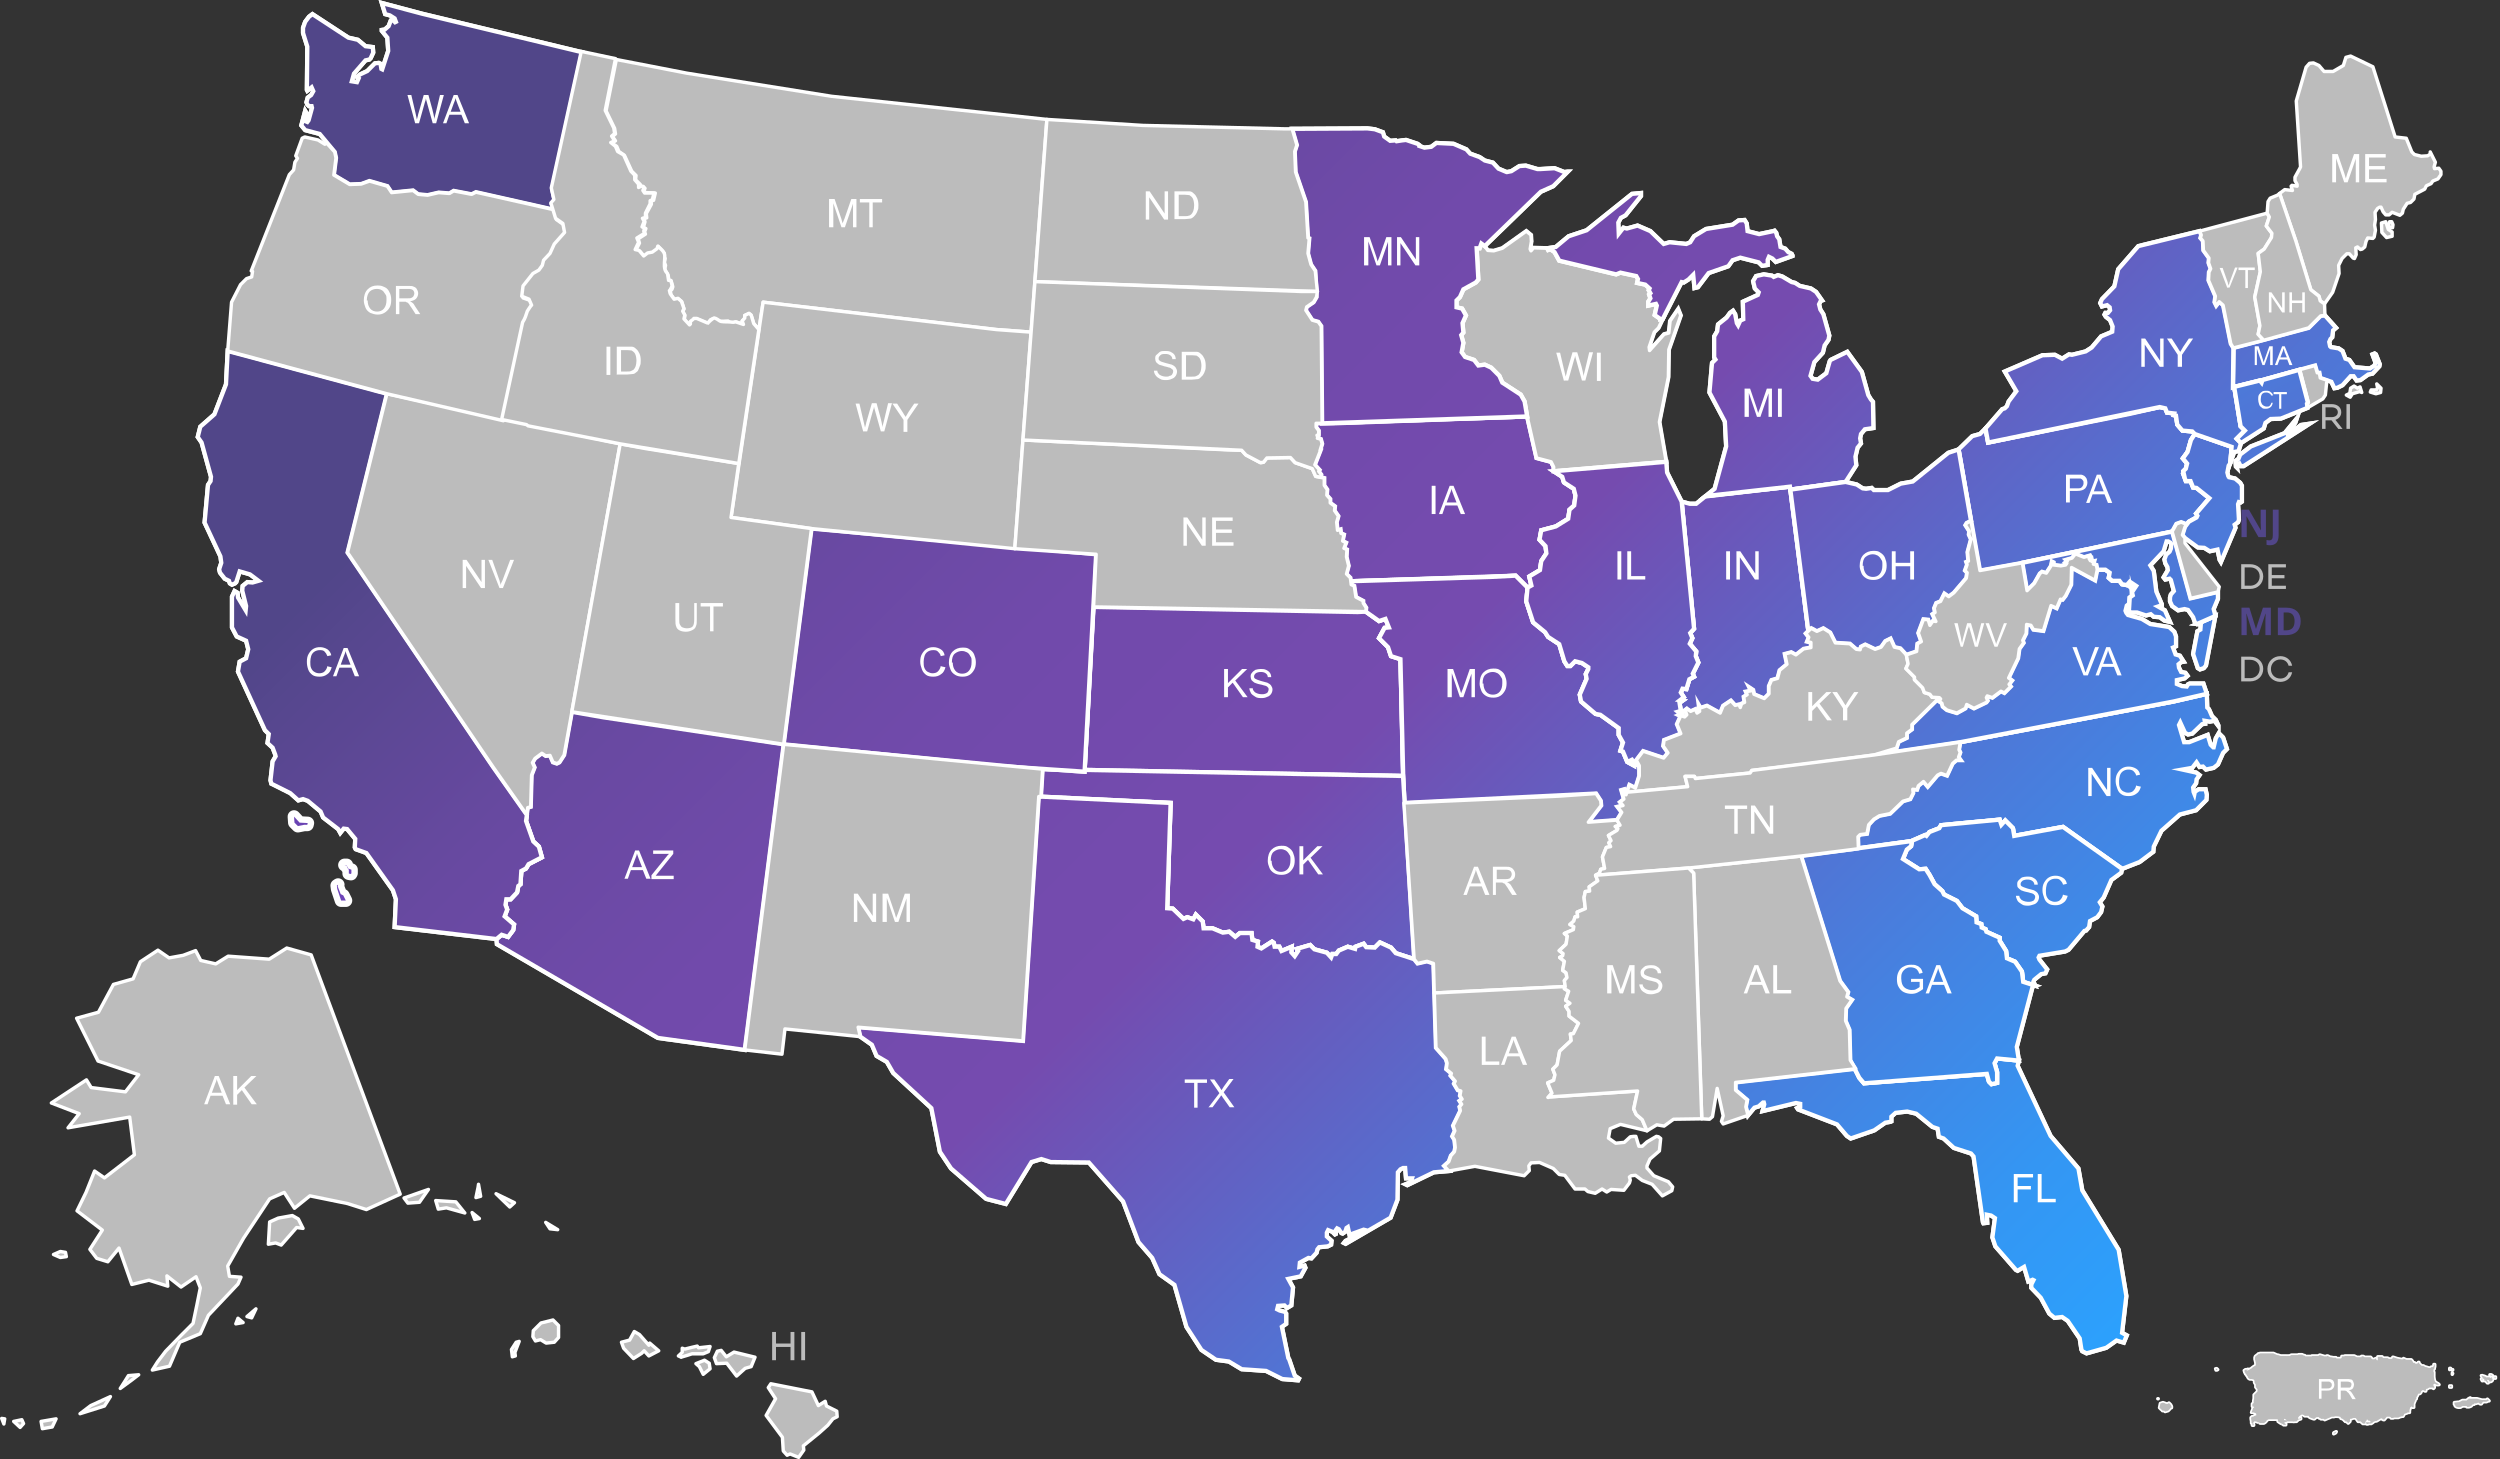 <?xml version="1.0" encoding="UTF-8"?><svg id="Layer_1" xmlns="http://www.w3.org/2000/svg" width="584.1" height="340.9" xmlns:xlink="http://www.w3.org/1999/xlink" viewBox="0 0 584.1 340.9"><rect x="0" y="0" width="584.1" height="340.9" fill="#333333" stroke="none"/><defs><style>.cls-1{stroke-width:3px;}.cls-1,.cls-2{fill:none;}.cls-1,.cls-2,.cls-3,.cls-4,.cls-5,.cls-6,.cls-7,.cls-8,.cls-9,.cls-10,.cls-11,.cls-12,.cls-13,.cls-14,.cls-15,.cls-16,.cls-17,.cls-18,.cls-19,.cls-20,.cls-21,.cls-22,.cls-23,.cls-24,.cls-25,.cls-26,.cls-27,.cls-28,.cls-29,.cls-30,.cls-31,.cls-32,.cls-33,.cls-34,.cls-35,.cls-36,.cls-37,.cls-38,.cls-39,.cls-40,.cls-41,.cls-42,.cls-43,.cls-44,.cls-45,.cls-46,.cls-47,.cls-48,.cls-49,.cls-50,.cls-51,.cls-52,.cls-53,.cls-54,.cls-55,.cls-56,.cls-57,.cls-58,.cls-59{stroke:#fff;}.cls-1,.cls-2,.cls-12{stroke-linecap:round;stroke-linejoin:round;}.cls-2,.cls-12{stroke-width:.8px;}.cls-60{fill:url(#linear-gradient-59);}.cls-60,.cls-61,.cls-62,.cls-63,.cls-64,.cls-65{stroke-width:0px;}.cls-61{fill:url(#linear-gradient-57);}.cls-62{fill:url(#linear-gradient-58);}.cls-3{fill:url(#linear-gradient-9);}.cls-3,.cls-4,.cls-5,.cls-6,.cls-7,.cls-8,.cls-9,.cls-10,.cls-11,.cls-13,.cls-14,.cls-15,.cls-16,.cls-17,.cls-18,.cls-19,.cls-20,.cls-21,.cls-22,.cls-23,.cls-24,.cls-25,.cls-26,.cls-27,.cls-28,.cls-29,.cls-30,.cls-31,.cls-32,.cls-33,.cls-34,.cls-35,.cls-36,.cls-37,.cls-38,.cls-39,.cls-40,.cls-41,.cls-42,.cls-43,.cls-44,.cls-45,.cls-46,.cls-47,.cls-48,.cls-49,.cls-50,.cls-51,.cls-52,.cls-53,.cls-54,.cls-55,.cls-56,.cls-57,.cls-58,.cls-59{stroke-miterlimit:10;}.cls-4{fill:url(#linear-gradient-2);}.cls-5{fill:url(#linear-gradient-3);}.cls-6{fill:url(#linear-gradient-7);}.cls-7{fill:url(#linear-gradient-6);}.cls-8{fill:url(#linear-gradient-5);}.cls-9{fill:url(#linear-gradient-4);}.cls-10{fill:url(#linear-gradient-8);}.cls-11{fill:url(#linear-gradient);}.cls-63,.cls-12{fill:#bcbcbc;}.cls-66{isolation:isolate;}.cls-13{fill:url(#linear-gradient-46);}.cls-14{fill:url(#linear-gradient-45);}.cls-15{fill:url(#linear-gradient-44);}.cls-16{fill:url(#linear-gradient-49);}.cls-17{fill:url(#linear-gradient-47);}.cls-18{fill:url(#linear-gradient-48);}.cls-19{fill:url(#linear-gradient-41);}.cls-20{fill:url(#linear-gradient-40);}.cls-21{fill:url(#linear-gradient-43);}.cls-22{fill:url(#linear-gradient-42);}.cls-23{fill:url(#linear-gradient-23);}.cls-24{fill:url(#linear-gradient-21);}.cls-25{fill:url(#linear-gradient-20);}.cls-26{fill:url(#linear-gradient-22);}.cls-27{fill:url(#linear-gradient-18);}.cls-28{fill:url(#linear-gradient-14);}.cls-29{fill:url(#linear-gradient-17);}.cls-30{fill:url(#linear-gradient-16);}.cls-31{fill:url(#linear-gradient-19);}.cls-32{fill:url(#linear-gradient-15);}.cls-33{fill:url(#linear-gradient-10);}.cls-34{fill:url(#linear-gradient-11);}.cls-35{fill:url(#linear-gradient-12);}.cls-36{fill:url(#linear-gradient-13);}.cls-37{fill:url(#linear-gradient-36);}.cls-38{fill:url(#linear-gradient-38);}.cls-39{fill:url(#linear-gradient-31);}.cls-40{fill:url(#linear-gradient-35);}.cls-41{fill:url(#linear-gradient-37);}.cls-42{fill:url(#linear-gradient-34);}.cls-43{fill:url(#linear-gradient-39);}.cls-44{fill:url(#linear-gradient-33);}.cls-45{fill:url(#linear-gradient-30);}.cls-46{fill:url(#linear-gradient-32);}.cls-47{fill:url(#linear-gradient-25);}.cls-48{fill:url(#linear-gradient-28);}.cls-49{fill:url(#linear-gradient-29);}.cls-50{fill:url(#linear-gradient-27);}.cls-51{fill:url(#linear-gradient-26);}.cls-52{fill:url(#linear-gradient-24);}.cls-53{fill:url(#linear-gradient-54);}.cls-54{fill:url(#linear-gradient-53);}.cls-55{fill:url(#linear-gradient-56);}.cls-56{fill:url(#linear-gradient-55);}.cls-57{fill:url(#linear-gradient-50);}.cls-58{fill:url(#linear-gradient-52);}.cls-59{fill:url(#linear-gradient-51);}.cls-64{fill:#514689;}.cls-65{fill:#fff;}</style><linearGradient id="linear-gradient" x1="304.87" y1="-146.88" x2="636.35" y2="184.6" gradientUnits="userSpaceOnUse"><stop offset=".08" stop-color="#514689"/><stop offset=".12" stop-color="#584790"/><stop offset=".23" stop-color="#6849a1"/><stop offset=".35" stop-color="#714aab"/><stop offset=".5" stop-color="#754baf"/><stop offset=".7" stop-color="#5174d4"/><stop offset=".89" stop-color="#3496f3"/><stop offset="1" stop-color="#2aa3ff"/></linearGradient><linearGradient id="linear-gradient-2" x1="226.35" y1="-68.35" x2="557.82" y2="263.12" xlink:href="#linear-gradient"/><linearGradient id="linear-gradient-3" x1="226.35" y1="-68.35" x2="557.82" y2="263.12" xlink:href="#linear-gradient"/><linearGradient id="linear-gradient-4" x1="142.05" y1="15.95" x2="473.52" y2="347.42" xlink:href="#linear-gradient"/><linearGradient id="linear-gradient-5" x1="142.05" y1="15.95" x2="473.52" y2="347.42" xlink:href="#linear-gradient"/><linearGradient id="linear-gradient-6" x1="188.82" y1="-30.83" x2="520.3" y2="300.65" xlink:href="#linear-gradient"/><linearGradient id="linear-gradient-7" x1="188.82" y1="-30.83" x2="520.3" y2="300.65" xlink:href="#linear-gradient"/><linearGradient id="linear-gradient-8" x1="264.17" y1="-106.18" x2="595.65" y2="225.3" xlink:href="#linear-gradient"/><linearGradient id="linear-gradient-9" x1="264.17" y1="-106.18" x2="595.65" y2="225.3" xlink:href="#linear-gradient"/><linearGradient id="linear-gradient-10" x1="279.45" y1="-121.45" x2="610.92" y2="210.02" xlink:href="#linear-gradient"/><linearGradient id="linear-gradient-11" x1="279.45" y1="-121.45" x2="610.92" y2="210.02" xlink:href="#linear-gradient"/><linearGradient id="linear-gradient-12" x1="213.02" y1="-55.03" x2="544.5" y2="276.45" xlink:href="#linear-gradient"/><linearGradient id="linear-gradient-13" x1="213.02" y1="-55.03" x2="544.5" y2="276.45" xlink:href="#linear-gradient"/><linearGradient id="linear-gradient-14" x1="261.77" y1="-103.78" x2="593.25" y2="227.7" xlink:href="#linear-gradient"/><linearGradient id="linear-gradient-15" x1="261.77" y1="-103.78" x2="593.25" y2="227.7" xlink:href="#linear-gradient"/><linearGradient id="linear-gradient-16" x1="119.22" y1="38.77" x2="450.7" y2="370.25" xlink:href="#linear-gradient"/><linearGradient id="linear-gradient-17" x1="119.22" y1="38.77" x2="450.7" y2="370.25" xlink:href="#linear-gradient"/><linearGradient id="linear-gradient-18" x1="234.5" y1="-76.5" x2="565.97" y2="254.97" xlink:href="#linear-gradient"/><linearGradient id="linear-gradient-19" x1="234.5" y1="-76.5" x2="565.97" y2="254.97" xlink:href="#linear-gradient"/><linearGradient id="linear-gradient-20" x1="169" y1="-11" x2="500.47" y2="320.47" xlink:href="#linear-gradient"/><linearGradient id="linear-gradient-21" x1="169" y1="-11" x2="500.47" y2="320.47" xlink:href="#linear-gradient"/><linearGradient id="linear-gradient-22" x1="211.4" y1="-53.4" x2="542.87" y2="278.07" xlink:href="#linear-gradient"/><linearGradient id="linear-gradient-23" x1="211.4" y1="-53.4" x2="542.87" y2="278.07" xlink:href="#linear-gradient"/><linearGradient id="linear-gradient-24" x1="221.97" y1="-63.98" x2="553.45" y2="267.5" xlink:href="#linear-gradient"/><linearGradient id="linear-gradient-25" x1="292.5" y1="-134.5" x2="623.97" y2="196.97" xlink:href="#linear-gradient"/><linearGradient id="linear-gradient-26" x1="292.5" y1="-134.5" x2="623.97" y2="196.97" xlink:href="#linear-gradient"/><linearGradient id="linear-gradient-27" x1="171.92" y1="-13.93" x2="503.4" y2="317.55" xlink:href="#linear-gradient"/><linearGradient id="linear-gradient-28" x1="171.92" y1="-13.93" x2="503.4" y2="317.55" xlink:href="#linear-gradient"/><linearGradient id="linear-gradient-29" x1="129.87" y1="28.12" x2="461.35" y2="359.6" xlink:href="#linear-gradient"/><linearGradient id="linear-gradient-30" x1="129.87" y1="28.12" x2="461.35" y2="359.6" xlink:href="#linear-gradient"/><linearGradient id="linear-gradient-31" x1="284.25" y1="-126.25" x2="615.72" y2="205.22" xlink:href="#linear-gradient"/><linearGradient id="linear-gradient-32" x1="284.25" y1="-126.25" x2="615.72" y2="205.22" xlink:href="#linear-gradient"/><linearGradient id="linear-gradient-33" x1="213.05" y1="-55.05" x2="544.52" y2="276.42" xlink:href="#linear-gradient"/><linearGradient id="linear-gradient-34" x1="213.05" y1="-55.05" x2="544.52" y2="276.42" xlink:href="#linear-gradient"/><linearGradient id="linear-gradient-35" x1="245" y1="-87" x2="576.47" y2="244.47" xlink:href="#linear-gradient"/><linearGradient id="linear-gradient-36" x1="245" y1="-87" x2="576.47" y2="244.47" xlink:href="#linear-gradient"/><linearGradient id="linear-gradient-37" x1="238.67" y1="-80.68" x2="570.15" y2="250.8" xlink:href="#linear-gradient"/><linearGradient id="linear-gradient-38" x1="238.67" y1="-80.68" x2="570.15" y2="250.8" xlink:href="#linear-gradient"/><linearGradient id="linear-gradient-39" x1="258.72" y1="-100.73" x2="590.2" y2="230.75" xlink:href="#linear-gradient"/><linearGradient id="linear-gradient-40" x1="258.72" y1="-100.73" x2="590.2" y2="230.75" xlink:href="#linear-gradient"/><linearGradient id="linear-gradient-41" x1="187.15" y1="-29.15" x2="518.62" y2="302.32" xlink:href="#linear-gradient"/><linearGradient id="linear-gradient-42" x1="187.15" y1="-29.15" x2="518.62" y2="302.32" xlink:href="#linear-gradient"/><linearGradient id="linear-gradient-43" x1="55.17" y1="102.82" x2="386.65" y2="434.3" xlink:href="#linear-gradient"/><linearGradient id="linear-gradient-44" x1="55.17" y1="102.82" x2="386.65" y2="434.3" xlink:href="#linear-gradient"/><linearGradient id="linear-gradient-45" x1="112.95" y1="45.05" x2="444.42" y2="376.52" xlink:href="#linear-gradient"/><linearGradient id="linear-gradient-46" x1="112.95" y1="45.05" x2="444.42" y2="376.52" xlink:href="#linear-gradient"/><linearGradient id="linear-gradient-47" x1="93.75" y1="64.25" x2="425.22" y2="395.72" xlink:href="#linear-gradient"/><linearGradient id="linear-gradient-48" x1="93.75" y1="64.25" x2="425.22" y2="395.72" xlink:href="#linear-gradient"/><linearGradient id="linear-gradient-49" x1="199.9" y1="-41.9" x2="531.37" y2="289.57" xlink:href="#linear-gradient"/><linearGradient id="linear-gradient-50" x1="199.9" y1="-41.9" x2="531.37" y2="289.57" xlink:href="#linear-gradient"/><linearGradient id="linear-gradient-51" x1="235.92" y1="-77.93" x2="567.4" y2="253.55" xlink:href="#linear-gradient"/><linearGradient id="linear-gradient-52" x1="235.92" y1="-77.93" x2="567.4" y2="253.55" xlink:href="#linear-gradient"/><linearGradient id="linear-gradient-53" x1="47.5" y1="110.5" x2="378.97" y2="441.97" xlink:href="#linear-gradient"/><linearGradient id="linear-gradient-54" x1="47.5" y1="110.5" x2="378.97" y2="441.97" xlink:href="#linear-gradient"/><linearGradient id="linear-gradient-55" x1="522" y1="94.95" x2="539.2" y2="94.95" xlink:href="#linear-gradient"/><linearGradient id="linear-gradient-56" x1="681.52" y1="-37.69" x2="469.22" y2="361.71" gradientTransform="translate(0 342) scale(1 -1)" xlink:href="#linear-gradient"/><linearGradient id="linear-gradient-57" x1="123.08" y1="50.59" x2="-126.12" y2="519.19" gradientTransform="translate(0 342) scale(1 -1)" gradientUnits="userSpaceOnUse"><stop offset="0" stop-color="#514689"/><stop offset=".6" stop-color="#983fff"/><stop offset="1" stop-color="#2aa3ff"/></linearGradient><linearGradient id="linear-gradient-58" x1="153.09" y1="4.29" x2="-147.41" y2="569.39" gradientTransform="translate(0 342) scale(1 -1)" gradientUnits="userSpaceOnUse"><stop offset="0" stop-color="#514689"/><stop offset=".6" stop-color="#983fff"/><stop offset="1" stop-color="#2aa3ff"/></linearGradient><linearGradient id="linear-gradient-59" x1="154.37" y1="-7.61" x2="-155.43" y2="574.89" gradientTransform="translate(0 342) scale(1 -1)" gradientUnits="userSpaceOnUse"><stop offset="0" stop-color="#514689"/><stop offset=".6" stop-color="#983fff"/><stop offset="1" stop-color="#2aa3ff"/></linearGradient></defs><polygon class="cls-11" points="522 90.4 521.7 90.5 521.8 81.3 539.4 76.6 542.2 73.8 543.2 73.7 545.8 76.6 545.1 77.2 544.9 78.8 544.5 79.2 544.2 79.9 544.4 80.9 544.6 81.1 546.4 81.4 547.3 82 548 83.8 548.9 84.1 550.1 85.8 553.7 86.1 554.8 85.4 555 84.7 554.3 82.8 554.8 82.6 555.1 82.8 556 85.1 555.9 85.6 554.3 87.3 553.3 87.5 551.5 88.8 550.6 88.9 549.9 87.9 549.2 87.9 547.3 90 546.1 90.6 545.4 90.7 544.7 89.2 542.1 88.3 541.9 87.1 541.4 87.1 540.9 85.4 528.6 88.8 528.4 89.4 528 88.9 522 90.4"/><polygon class="cls-11" points="522 90.4 521.7 90.5 521.8 81.3 539.4 76.6 542.2 73.8 543.2 73.7 545.8 76.6 545.1 77.2 544.9 78.8 544.5 79.2 544.2 79.9 544.4 80.9 544.6 81.1 546.4 81.4 547.3 82 548 83.8 548.9 84.1 550.1 85.8 553.7 86.1 554.8 85.4 555 84.7 554.3 82.8 554.8 82.6 555.1 82.8 556 85.1 555.9 85.6 554.3 87.3 553.3 87.5 551.5 88.8 550.6 88.9 549.9 87.9 549.2 87.9 547.3 90 546.1 90.6 545.4 90.7 544.7 89.2 542.1 88.3 541.9 87.1 541.4 87.1 540.9 85.4 528.6 88.8 528.4 89.4 528 88.9 522 90.4"/><polygon class="cls-4" points="507.8 163.9 458 173.4 457.7 175.2 458 175.8 457.6 176.9 458.1 177.6 457.1 177.6 456.2 178.4 454.9 181.2 453.5 180.7 452.7 181.1 450.4 183.8 449.4 182.6 448.2 183.6 447.9 184.5 446.9 184.4 447 185.3 446.3 186.7 444.6 187.2 441.6 190.1 439.1 190.6 437.8 191.4 436.6 192.7 436.2 194.8 434.6 195 434.1 195.5 434.2 198.3 446.6 196.5 449.8 195.1 450.1 195.3 450.8 194.4 453.1 193.5 453.5 192.8 467.2 191.5 467.6 192.7 468.5 191.7 470.3 193.5 470.6 195.3 482 193.2 495.8 203 499.9 201.4 503.1 199 503.2 197.8 505 194.1 509.3 190.3 513.1 189.3 515.5 186.9 515.6 185.7 515.3 184.4 513.7 184.4 512.8 185 512.7 185.5 512.5 185 512.4 184 513.1 183 513.2 182.1 513.9 181.1 513.1 180.5 509.9 179.8 512.2 179.4 513.2 178.1 513.9 179.2 514.7 179.1 515.4 179.8 517.2 179.4 518.2 178.6 519.4 175.9 520.3 175 519.4 172.3 518.4 171.3 517.7 172.5 517.2 174.6 517.1 174.6 516.5 174 515.8 171.7 511.5 173.4 510.3 173.4 509.1 169.4 509.4 168.8 510.5 171.2 511.2 171.6 512.2 171.4 514.5 169.2 515.2 169.1 515.1 168.4 516.3 168.6 517.4 168.4 518.3 169.6 518.3 169.5 517.7 168.2 516.8 167.3 516.1 165.7 515.7 165.3 515.6 162.1 507.8 163.9"/><polygon class="cls-5" points="507.8 163.9 458 173.4 457.7 175.2 458 175.8 457.6 176.9 458.1 177.6 457.1 177.6 456.2 178.4 454.9 181.2 453.5 180.7 452.7 181.1 450.4 183.8 449.4 182.6 448.2 183.6 447.9 184.5 446.9 184.4 447 185.3 446.3 186.7 444.6 187.2 441.6 190.1 439.1 190.6 437.8 191.4 436.6 192.7 436.2 194.8 434.6 195 434.1 195.5 434.2 198.3 446.6 196.5 449.8 195.1 450.1 195.3 450.8 194.4 453.1 193.5 453.5 192.8 467.2 191.5 467.6 192.7 468.5 191.7 470.3 193.5 470.6 195.3 482 193.2 495.8 203 499.9 201.4 503.1 199 503.2 197.8 505 194.1 509.3 190.3 513.1 189.3 515.5 186.9 515.6 185.7 515.3 184.4 513.7 184.4 512.8 185 512.7 185.5 512.5 185 512.4 184 513.1 183 513.2 182.1 513.9 181.1 513.1 180.5 509.9 179.8 512.2 179.4 513.2 178.1 513.9 179.2 514.7 179.1 515.4 179.8 517.2 179.4 518.2 178.6 519.4 175.9 520.3 175 519.4 172.3 518.4 171.3 517.7 172.5 517.2 174.6 517.1 174.6 516.5 174 515.8 171.7 511.5 173.4 510.3 173.4 509.1 169.4 509.4 168.8 510.5 171.2 511.2 171.6 512.2 171.4 514.5 169.2 515.2 169.1 515.1 168.4 516.3 168.6 517.4 168.4 518.3 169.6 518.3 169.5 517.7 168.2 516.8 167.3 516.1 165.7 515.7 165.3 515.6 162.1 507.8 163.9"/><polygon class="cls-9" points="317.2 143 255.5 141.8 253.4 180.3 327.8 181.3 327.2 154 325 153.3 324.3 151.2 322.2 149.1 323.5 146.7 324.5 146.6 323.7 144.6 322.2 145.1 319.1 142.9 317.2 143"/><polygon class="cls-8" points="317.2 143 255.5 141.8 253.4 180.3 327.8 181.3 327.2 154 325 153.3 324.3 151.2 322.2 149.1 323.5 146.7 324.5 146.6 323.7 144.6 322.2 145.1 319.1 142.9 317.2 143"/><polygon class="cls-7" points="311.8 98.9 356.8 97.3 359 107 362.4 107.9 363 109.1 363 110.1 365 111.4 365.4 112.7 367.7 114.2 368.1 115.8 367.8 118.1 366.7 119.1 366.4 121.2 363.5 123 360.1 123.9 359.7 126.1 361.1 127.6 361.3 129.3 360.1 131.1 359.8 133.2 357.3 134.7 357.8 136.8 356.9 137.3 354.1 134.5 315.6 135.8 315.5 135 314.6 134.1 315.1 132.2 314.6 130.1 314.7 128.4 314 128.1 314.5 126.8 313.7 126.4 314 124.9 313.3 124.6 313.2 123.7 312.5 123.9 312.3 122 312.7 120.6 311.8 119.3 311.9 118.3 310.8 117.5 310.8 116.6 310 115.7 310.1 114.4 309.4 113.4 309.4 111.7 308.6 111.5 308.7 110.9 308.1 110.1 308.3 109.8 307.2 108.6 308.5 105.3 308.4 105.3 308.9 103.7 308.6 102.6 307.8 102.4 307.9 102.1 307.7 101.7 308.1 101.6 308.1 100.6 307.5 99.8 307.5 98.9 311.8 98.9"/><polygon class="cls-6" points="311.8 98.9 356.8 97.3 359 107 362.4 107.9 363 109.1 363 110.1 365 111.4 365.4 112.7 367.7 114.2 368.1 115.8 367.8 118.1 366.7 119.1 366.4 121.2 363.5 123 360.1 123.9 359.7 126.1 361.1 127.6 361.3 129.3 360.1 131.1 359.8 133.2 357.3 134.7 357.8 136.8 356.9 137.3 354.1 134.5 315.6 135.8 315.5 135 314.6 134.1 315.1 132.2 314.6 130.1 314.7 128.4 314 128.1 314.5 126.8 313.7 126.4 314 124.9 313.3 124.6 313.2 123.7 312.5 123.9 312.3 122 312.7 120.6 311.8 119.3 311.9 118.3 310.8 117.5 310.8 116.6 310 115.7 310.1 114.4 309.4 113.4 309.4 111.7 308.6 111.5 308.7 110.9 308.1 110.1 308.3 109.8 307.2 108.6 308.5 105.3 308.4 105.3 308.9 103.7 308.6 102.6 307.8 102.4 307.9 102.1 307.7 101.7 308.1 101.6 308.1 100.6 307.5 99.8 307.5 98.9 311.8 98.9"/><polygon class="cls-10" points="516.2 116.4 513.2 114 512.4 113.9 511.8 112.4 510.7 112.4 510.2 111 510.3 111 510.1 110.1 510.7 109.5 511 108.3 510 107.1 511.1 105.6 511.9 102.8 512.8 101.4 512.2 100.8 509.9 100.6 508.7 99.2 508.4 97.1 507.9 97 508 96.6 506.3 96.4 505.9 95.4 504.6 95.1 497.6 96.7 464.5 103.4 463.9 100.1 462.6 101.4 460.8 101.9 457.6 105 462.6 133.3 472.5 131.5 507.5 124.2 508.5 122.4 509.6 122 510.9 122.5 511.4 121.9 513.2 120.9 513.4 120.5 513.1 120 516.2 116.4"/><polygon class="cls-3" points="516.2 116.4 513.2 114 512.4 113.9 511.8 112.4 510.7 112.4 510.2 111 510.3 111 510.1 110.1 510.7 109.5 511 108.3 510 107.1 511.1 105.6 511.9 102.8 512.8 101.4 512.2 100.8 509.9 100.6 508.7 99.2 508.4 97.1 507.9 97 508 96.6 506.3 96.4 505.9 95.4 504.6 95.1 497.6 96.7 464.5 103.4 463.9 100.1 462.6 101.4 460.8 101.9 457.6 105 462.6 133.3 472.5 131.5 507.5 124.2 508.5 122.4 509.6 122 510.9 122.5 511.4 121.9 513.2 120.9 513.4 120.5 513.1 120 516.2 116.4"/><polygon class="cls-33" points="510.5 125.7 513.5 127.9 515 128 516.3 128.8 518.1 128.4 518.6 130.8 518.9 131.3 522.3 123.3 522.1 122.6 522.9 122 523.1 121.4 522.9 117.8 523.1 117.3 523.5 117.4 523.8 117.2 523.8 113.5 523.4 112.8 522.2 111.8 520.8 111.5 520.6 111.2 520.4 110.4 520.7 108.8 521.1 108.2 521.4 104.4 512.8 101.4 511.9 102.8 511.1 105.6 510 107.1 511 108.3 510.7 109.5 510.1 110.1 510.3 111 510.2 111 510.7 112.4 511.8 112.4 512.4 113.9 513.2 114 516.2 116.4 513.1 120 513.4 120.5 513.2 120.9 511.4 121.9 510.5 123.1 509.9 125 510.5 125.7"/><polygon class="cls-34" points="510.5 125.7 513.5 127.9 515 128 516.3 128.8 518.1 128.4 518.6 130.8 518.9 131.3 522.3 123.3 522.1 122.6 522.9 122 523.1 121.4 522.9 117.8 523.1 117.3 523.5 117.4 523.8 117.2 523.8 113.5 523.4 112.8 522.2 111.8 520.8 111.5 520.6 111.2 520.4 110.4 520.7 108.8 521.1 108.2 521.4 104.4 512.8 101.4 511.9 102.8 511.1 105.6 510 107.1 511 108.3 510.7 109.5 510.1 110.1 510.3 111 510.2 111 510.7 112.4 511.8 112.4 512.4 113.9 513.2 114 516.2 116.4 513.1 120 513.4 120.5 513.2 120.9 511.4 121.9 510.5 123.1 509.9 125 510.5 125.7"/><polygon class="cls-35" points="475.5 230.3 475.1 229.3 475.3 228.9 476.9 227.6 477.9 227.4 478.3 226.5 476.5 224.2 476.3 223.7 476.5 223.3 482.5 222.3 483.3 221.9 487 217.5 487.4 217.4 488.1 216.6 488.3 215.2 490 214.3 490.9 213.1 491.2 211.8 490.6 210.8 491.5 209.7 493.3 205.6 495.6 203.9 495.8 203 482 193.2 470.6 195.3 470.3 193.5 468.5 191.7 467.6 192.7 467.2 191.5 453.5 192.8 453.1 193.5 450.8 194.4 450.1 195.3 449.8 195.1 446.6 196.5 446.7 196.5 446.5 197.7 445.5 198.5 444.6 200.7 448.4 203.1 449.9 203 450.8 204.4 450.8 204.4 452 206.6 453.8 208.2 453.8 208.2 454.2 209 457.2 210.5 458.5 212.2 458.5 212.2 461.7 214.1 461.8 215.5 462.9 215.9 463 216.7 463.9 217.1 464.1 217.7 467.2 219.1 467.2 219.8 468.7 222.2 468.9 223.9 470.8 224.7 472.4 227 472.7 229.4 475.5 230.3"/><polygon class="cls-36" points="475.5 230.3 475.1 229.3 475.3 228.9 476.9 227.6 477.9 227.4 478.3 226.5 476.5 224.2 476.3 223.7 476.5 223.3 482.5 222.3 483.3 221.9 487 217.5 487.4 217.4 488.1 216.6 488.3 215.2 490 214.3 490.9 213.1 491.2 211.8 490.6 210.8 491.5 209.7 493.3 205.6 495.6 203.9 495.8 203 482 193.2 470.6 195.3 470.3 193.5 468.5 191.7 467.6 192.7 467.2 191.5 453.5 192.8 453.1 193.5 450.8 194.4 450.1 195.3 449.8 195.1 446.6 196.5 446.7 196.5 446.5 197.7 445.5 198.5 444.6 200.7 448.4 203.1 449.9 203 450.8 204.4 450.8 204.4 452 206.6 453.8 208.2 453.8 208.2 454.2 209 457.2 210.5 458.5 212.2 458.5 212.2 461.7 214.1 461.8 215.5 462.9 215.9 463 216.7 463.9 217.1 464.1 217.7 467.2 219.1 467.2 219.8 468.7 222.2 468.9 223.9 470.8 224.7 472.4 227 472.7 229.4 475.5 230.3"/><polygon class="cls-28" points="513.3 145.8 514.2 145.9 514.1 147.1 513.4 147.5 512.4 152.8 513.5 156.1 514 156.4 514.9 156.1 515.4 155.5 517.6 143.9 513.3 145.8"/><polygon class="cls-32" points="513.3 145.8 514.2 145.9 514.1 147.1 513.4 147.5 512.4 152.8 513.5 156.1 514 156.4 514.9 156.1 515.4 155.5 517.6 143.9 513.3 145.8"/><polygon class="cls-30" points="98.6 3.2 136 12.2 129 44.2 129.6 46.9 128.9 47.7 129.4 49 111.2 44.9 110.2 45.4 106 44.6 105 45.2 102.5 45 99.9 45.6 97.7 45.4 96.5 44.5 91.5 45 90.5 43.5 86.3 42.3 84.4 43 81.7 43.1 78 40.9 78.5 36.9 78.2 35.5 74.7 31.3 71.3 30.4 70.4 29.3 71.3 25.9 71.7 26.6 71.3 28.3 71.8 28.5 72.1 28.1 72.9 25.2 72.8 24.8 72.2 24.8 71.8 24.4 71.6 23.9 71.9 22.8 72.7 22.2 73.2 21.3 72.8 20.4 71.8 21.2 71.7 21 71.8 10.9 70.8 7.7 70.8 6.5 71.3 5.1 72.2 3.9 73 3.3 81.4 8.8 83.6 9.3 85.4 10.8 87.1 11 87.2 12.3 86.6 13.6 86.3 13.9 85.4 14.1 82.7 17.2 82.2 19 83.4 19.2 83.8 18.3 83.4 18 84.1 17.4 85.8 16.6 87.6 14.8 88.5 14.7 88.9 14.9 89.1 16.1 89.3 16.2 90.7 11.9 90.5 8.8 89.2 7.2 89.2 7 89.9 6.9 90.8 6.1 91.3 4.8 91.8 4.7 92.3 5.2 92.5 5.1 92.2 4.3 91.1 3.6 90 3.3 89.2 .7 98.6 3.2"/><polygon class="cls-29" points="98.6 3.2 136 12.2 129 44.2 129.6 46.9 128.9 47.7 129.4 49 111.2 44.9 110.2 45.4 106 44.6 105 45.2 102.5 45 99.9 45.6 97.7 45.4 96.5 44.5 91.5 45 90.5 43.5 86.3 42.3 84.4 43 81.7 43.1 78 40.9 78.5 36.9 78.2 35.5 74.7 31.3 71.3 30.4 70.4 29.3 71.3 25.9 71.7 26.6 71.3 28.3 71.8 28.5 72.1 28.1 72.9 25.2 72.8 24.8 72.2 24.8 71.8 24.4 71.6 23.9 71.9 22.8 72.7 22.2 73.2 21.3 72.8 20.4 71.8 21.2 71.7 21 71.8 10.9 70.8 7.7 70.8 6.5 71.3 5.1 72.2 3.9 73 3.3 81.4 8.8 83.6 9.3 85.4 10.8 87.1 11 87.2 12.3 86.6 13.6 86.3 13.9 85.4 14.1 82.7 17.2 82.2 19 83.4 19.2 83.8 18.3 83.4 18 84.1 17.4 85.8 16.6 87.6 14.8 88.5 14.7 88.9 14.9 89.1 16.1 89.3 16.2 90.7 11.9 90.5 8.8 89.2 7.2 89.2 7 89.9 6.9 90.8 6.1 91.3 4.8 91.8 4.7 92.3 5.2 92.5 5.1 92.2 4.3 91.1 3.6 90 3.3 89.2 .7 98.6 3.2"/><polygon class="cls-27" points="507.8 163.9 458 173.4 437.8 176.4 443.1 174.8 443.6 173.3 445.5 172.4 445.5 171.3 446.7 170.4 446.7 169.3 453.1 163 453.1 163 453.4 163.3 453.1 163.9 453.7 164.3 453.9 165.1 454.9 165.9 457.2 166.6 459.2 165.5 459.5 164.6 461.2 165.5 464.1 164.1 464.4 163.7 464.1 163 464.3 162.6 465.5 163 467.5 161.5 468.3 161.9 469.8 160.4 469.4 159.9 470.1 159 469.3 158.4 471.5 153.8 471.8 151.6 472.8 150.2 472.6 149.6 473.4 148 473.5 145.9 474.5 146.1 475.1 147.1 477.4 147.4 479.2 141.5 480.5 142.1 481.4 140 481.9 140.1 482.6 139.2 483.9 136.6 484 132.6 489.5 135.6 490 133.1 491.9 133.1 492.9 133.8 492.7 135 493.5 135.7 495.2 135.7 495.8 136.5 496.9 136.7 497.6 137 497.5 137 498 137.5 498.3 139.1 497.6 139.6 497.5 141 496.9 141.5 496.6 142.7 496.8 143.2 497.2 143.7 500.4 144.6 502.4 145.8 506.8 146.5 508 147.6 508.4 148.7 508.4 151 507.7 151.3 508.3 152.9 509.3 153.2 510.2 154.6 509.6 154.7 509 155.2 509.1 156 509.6 157 510.6 157.2 511.1 157.9 510.4 158.5 508.6 158.9 508.6 159.8 509.8 160.3 510.9 160.4 511.2 159.9 511.6 159.7 514.8 159.7 515.6 162.1 507.8 163.9"/><polygon class="cls-31" points="507.8 163.9 458 173.4 437.8 176.4 443.1 174.8 443.6 173.3 445.5 172.4 445.5 171.3 446.7 170.4 446.7 169.3 453.1 163 453.1 163 453.4 163.3 453.1 163.9 453.7 164.3 453.9 165.1 454.9 165.9 457.2 166.6 459.2 165.5 459.5 164.6 461.2 165.5 464.1 164.1 464.4 163.7 464.1 163 464.3 162.6 465.5 163 467.5 161.5 468.3 161.9 469.8 160.4 469.4 159.9 470.1 159 469.3 158.4 471.5 153.8 471.8 151.6 472.8 150.2 472.6 149.6 473.4 148 473.5 145.9 474.5 146.1 475.1 147.1 477.4 147.4 479.2 141.5 480.5 142.1 481.4 140 481.9 140.1 482.6 139.2 483.9 136.6 484 132.6 489.5 135.6 490 133.1 491.9 133.1 492.9 133.8 492.7 135 493.5 135.7 495.2 135.7 495.8 136.5 496.9 136.7 497.6 137 497.5 137 498 137.5 498.3 139.1 497.6 139.6 497.5 141 496.9 141.5 496.6 142.7 496.8 143.2 497.2 143.7 500.4 144.6 502.4 145.8 506.8 146.5 508 147.6 508.4 148.7 508.4 151 507.7 151.3 508.3 152.9 509.3 153.2 510.2 154.6 509.6 154.7 509 155.2 509.1 156 509.6 157 510.6 157.2 511.1 157.9 510.4 158.5 508.6 158.9 508.6 159.8 509.8 160.3 510.9 160.4 511.2 159.9 511.6 159.7 514.8 159.7 515.6 162.1 507.8 163.9"/><polygon class="cls-25" points="348.2 134.8 315.6 135.8 315.7 136.6 316.4 136.9 316.8 139.5 318.5 140.4 318.5 140.9 319.2 142 319.1 142.9 322.2 145.1 323.7 144.6 324.5 146.6 323.5 146.7 322.2 149.1 324.3 151.2 325 153.3 327.2 154 328 187.6 372.9 185.4 374 187.1 374.1 188.2 371.1 192.1 377.8 191.6 378.9 189.8 377.9 188.5 379.2 188.2 378.5 187.4 379.4 186.7 378.8 184.6 379.5 184.4 379.9 185.7 380.7 183.4 382.1 184.1 383 181.3 383 178.9 382.2 178.7 381.3 177.5 380.9 177.7 381.3 178.6 380.2 178 379.2 175.6 378.6 175.4 379.2 173.5 378.2 171.7 378.2 170.1 373.9 167 372.8 166.8 369.4 163.9 369.1 162.3 370.7 158.6 370.5 157.5 371.1 156.3 371.1 155.9 369.6 154.9 368 154.5 366.9 155.6 366.2 155.6 365.5 154.5 364.3 150.5 361.7 148.8 361 147.7 358.2 145.4 356.6 140.5 356.9 137.3 354.1 134.5 348.2 134.8"/><polygon class="cls-24" points="348.2 134.8 315.6 135.8 315.7 136.6 316.4 136.9 316.8 139.5 318.5 140.4 318.5 140.9 319.2 142 319.1 142.9 322.2 145.1 323.7 144.6 324.5 146.6 323.5 146.7 322.2 149.1 324.3 151.2 325 153.3 327.2 154 328 187.6 372.9 185.4 374 187.1 374.1 188.2 371.1 192.1 377.8 191.6 378.9 189.8 377.9 188.5 379.2 188.2 378.5 187.4 379.4 186.7 378.8 184.6 379.5 184.4 379.9 185.7 380.7 183.4 382.1 184.1 383 181.3 383 178.9 382.2 178.7 381.3 177.5 380.9 177.7 381.3 178.6 380.2 178 379.2 175.6 378.6 175.4 379.2 173.5 378.2 171.7 378.2 170.1 373.9 167 372.8 166.8 369.4 163.9 369.1 162.3 370.7 158.6 370.5 157.5 371.1 156.3 371.1 155.9 369.6 154.9 368 154.5 366.9 155.6 366.2 155.6 365.5 154.5 364.3 150.5 361.7 148.8 361 147.7 358.2 145.4 356.6 140.5 356.9 137.3 354.1 134.5 348.2 134.8"/><polygon class="cls-26" points="396.3 117.7 394.8 117.7 392.9 117.2 395.8 146.9 394.9 147.9 395.4 149.1 394.8 150.4 396.3 152.2 396.2 153.3 396.8 154.8 395.5 157.4 395.8 158.1 394.7 158.7 394 161 393.1 160.9 392.7 161.8 393.4 162.9 392.5 163.6 393.1 163.7 392.4 164.2 392.7 166.1 392 166.3 392.7 166.9 392.2 167.1 392.6 167.3 392.7 167.2 393.6 167.5 394.1 167 393.7 165.9 394.1 165.6 395 166.2 396.1 165.7 396.5 166.6 397.1 166.2 396.9 164.7 397.3 165.4 398.8 164.9 401.9 166.6 402.6 164.9 404.4 163.7 405.4 164.8 406.3 164.6 406.6 165.3 406.9 164.4 407.6 164.1 407.4 162.8 408.2 162.3 407.9 161.6 409.1 161.4 408.7 160.6 409.6 161.2 409.8 162.2 412.2 163.2 413.3 162.1 413.3 160.3 413.9 158.9 415.3 158.5 415.8 156.6 417.5 155.2 417 152.8 418.5 152.4 419.6 153 421.4 151.6 423.1 151.3 423.1 150.1 422.2 149.9 422.6 148.9 421.9 148 422.5 147.4 418.2 113.7 398.4 116 396.3 117.7"/><polygon class="cls-23" points="396.3 117.7 394.8 117.7 392.9 117.2 395.8 146.9 394.9 147.9 395.4 149.1 394.8 150.4 396.3 152.2 396.2 153.3 396.8 154.8 395.5 157.4 395.8 158.1 394.7 158.7 394 161 393.1 160.9 392.7 161.8 393.4 162.9 392.5 163.6 393.1 163.7 392.4 164.2 392.7 166.1 392 166.3 392.7 166.9 392.2 167.1 392.6 167.3 392.7 167.2 393.6 167.5 394.1 167 393.7 165.9 394.1 165.6 395 166.2 396.1 165.7 396.5 166.6 397.1 166.2 396.9 164.7 397.3 165.4 398.8 164.9 401.9 166.6 402.6 164.9 404.4 163.7 405.4 164.8 406.3 164.6 406.6 165.3 406.9 164.4 407.6 164.1 407.4 162.8 408.2 162.3 407.9 161.6 409.1 161.4 408.7 160.6 409.6 161.2 409.8 162.2 412.2 163.2 413.3 162.1 413.3 160.3 413.9 158.9 415.3 158.5 415.8 156.6 417.5 155.2 417 152.8 418.5 152.4 419.6 153 421.4 151.6 423.1 151.3 423.1 150.1 422.2 149.9 422.6 148.9 421.9 148 422.5 147.4 418.2 113.7 398.4 116 396.3 117.7"/><polygon class="cls-52" points="389.8 88.1 389.9 81.7 392.7 73.7 392.1 72.2 390.2 75 389.9 77.8 388.8 78.1 385.4 81.9 385.3 81.1 386.5 77.6 387.5 76.6 388.5 74.5 387.9 74.6 387.9 74.5 386.6 73.6 387.1 71.4 386.9 71 385.1 71.4 385.1 70.5 385.6 69.7 385.3 68.8 385.6 68.5 385.2 67.8 385.4 67.4 384.4 66.5 382.5 66.1 382.7 65.2 382.3 64.5 378.6 63.7 377.6 64.1 364.3 60.9 363.2 58.9 362.2 58.2 361.7 58.4 361.5 58 358.3 57.9 357.7 58.6 357.5 58.2 357.8 56.4 357.7 54.9 356.6 54 351 58 349 58.6 347.6 58.5 346.9 57.5 346.1 56.9 345.7 58 345 58 345.4 65.3 344.8 66 341.9 67.6 341.1 69.4 340.3 70.2 340.3 71.8 341.6 72.1 342.5 73.7 341.7 75.5 341.9 77.7 341.4 78.3 341.9 80.1 341.5 82.3 342.3 83.4 344.4 84.1 345.4 85.4 346.9 85.2 348.4 85.9 350.3 87.8 351 89.4 355.3 92.2 356.2 93.8 356.8 97.3 359 107 362.4 107.9 363 109.1 363 110.1 389.3 107.9 387.7 98.6 389.8 88.1"/><polygon class="cls-12" points="389.8 88.1 389.9 81.7 392.7 73.7 392.1 72.2 390.2 75 389.9 77.8 388.8 78.1 385.4 81.9 385.3 81.1 386.5 77.6 387.5 76.6 388.5 74.5 387.9 74.6 387.9 74.5 386.6 73.6 387.1 71.4 386.9 71 385.1 71.4 385.1 70.5 385.6 69.7 385.3 68.8 385.6 68.5 385.2 67.8 385.4 67.4 384.4 66.5 382.5 66.1 382.7 65.2 382.3 64.5 378.6 63.7 377.6 64.1 364.3 60.9 363.2 58.9 362.2 58.2 361.7 58.4 361.5 58 358.3 57.9 357.7 58.6 357.5 58.2 357.8 56.4 357.7 54.9 356.6 54 351 58 349 58.6 347.6 58.5 346.9 57.5 346.1 56.9 345.7 58 345 58 345.4 65.3 344.8 66 341.9 67.6 341.1 69.4 340.3 70.2 340.3 71.8 341.6 72.1 342.5 73.7 341.7 75.5 341.9 77.7 341.4 78.3 341.9 80.1 341.5 82.3 342.3 83.4 344.4 84.1 345.4 85.4 346.9 85.2 348.4 85.9 350.3 87.8 351 89.4 355.3 92.2 356.2 93.8 356.8 97.3 359 107 362.4 107.9 363 109.1 363 110.1 389.3 107.9 387.7 98.6 389.8 88.1"/><polygon class="cls-47" points="536.6 97.8 533.8 101.2 525.9 104.3 523.4 106.2 523 107.2 522.3 107.7 522.4 109 522.6 109.2 522.5 108.7 523.2 108.3 523.5 108.9 524.2 108.9 539.6 99 537.6 99.3 536.3 100.3 535.7 101.2 534.6 101.7 534.7 101.2 536.3 98.7 536.6 97.8"/><polygon class="cls-51" points="536.6 97.8 533.8 101.2 525.9 104.3 523.4 106.2 523 107.2 522.3 107.7 522.4 109 522.6 109.2 522.5 108.7 523.2 108.3 523.5 108.9 524.2 108.9 539.6 99 537.6 99.3 536.3 100.3 535.7 101.2 534.6 101.7 534.7 101.2 536.3 98.7 536.6 97.8"/><polygon class="cls-50" points="408.4 260.6 409.9 258.8 410.9 258.5 411.9 257.6 412.1 257.6 412.2 258 411.8 259.6 419.6 257.7 420.6 257.9 420.6 258.6 419.9 258.9 420.1 259.2 429.2 262.7 431.5 265.4 432.4 266 437.9 264.1 440.5 262.3 441.7 262.1 441.9 262 441.9 260.9 442.9 260 445.6 259.7 447.7 260.2 451.5 263.3 452.7 263.7 453 265.6 454.1 266 456.5 268.2 460.5 269.5 461.1 270.2 463.3 285.6 463.4 285.8 464.3 285.7 464.2 283.8 465.2 284 466.1 284.6 465.5 289.1 466.2 291.2 471 296.7 471.4 296.9 472.9 296 473.9 299.4 474.9 299 475.1 299.1 474.6 300.1 474.6 300.9 476.8 303.2 478.8 306.9 480 307.9 481.8 307.7 483.1 308.6 485.9 312.7 486.3 315.3 486.5 315.7 487.5 316.2 492.1 314.9 494.5 313.2 496.2 313.7 496.9 312 495.8 311.4 496.8 302.8 495 292 486.5 278.1 485.6 273 479.1 265.4 471.4 249 471.7 247.8 466.6 247.3 466 248.4 466.6 250.5 466.6 253 465.3 253.3 464.7 252.7 464.2 250.9 435.5 253.1 434.4 251.8 433.6 249.7 405.5 252.9 405.5 254.7 408.2 257 407.9 258.6 408.4 260.6"/><polygon class="cls-48" points="408.4 260.6 409.9 258.8 410.9 258.5 411.9 257.6 412.1 257.6 412.2 258 411.8 259.6 419.6 257.7 420.6 257.9 420.6 258.6 419.9 258.9 420.1 259.2 429.2 262.7 431.5 265.4 432.4 266 437.9 264.1 440.5 262.3 441.7 262.1 441.9 262 441.9 260.9 442.9 260 445.6 259.7 447.7 260.2 451.5 263.3 452.7 263.7 453 265.6 454.1 266 456.5 268.2 460.5 269.5 461.1 270.2 463.3 285.6 463.4 285.8 464.3 285.7 464.2 283.8 465.2 284 466.1 284.6 465.5 289.1 466.2 291.2 471 296.7 471.4 296.9 472.9 296 473.9 299.4 474.9 299 475.1 299.1 474.6 300.1 474.6 300.9 476.8 303.2 478.8 306.9 480 307.9 481.8 307.7 483.1 308.6 485.9 312.7 486.3 315.3 486.5 315.7 487.5 316.2 492.1 314.9 494.5 313.2 496.2 313.7 496.9 312 495.8 311.4 496.8 302.8 495 292 486.5 278.1 485.6 273 479.1 265.4 471.4 249 471.7 247.8 466.6 247.3 466 248.4 466.6 250.5 466.6 253 465.3 253.3 464.7 252.7 464.2 250.9 435.5 253.1 434.4 251.8 433.6 249.7 405.5 252.9 405.5 254.7 408.2 257 407.9 258.6 408.4 260.6"/><polygon class="cls-49" points="248.7 186.5 273.5 187.6 272.7 212.2 274 212.3 276.5 214.7 277.4 214.3 278.8 214.8 279.4 213.7 281 215.3 281.2 216.9 283.3 216.9 285.7 217.9 287.2 217.7 288.6 218.9 289.7 218 292.4 218 292.6 219.6 293.9 220 293.8 221.2 294.7 221.6 297.2 220 297.6 220.3 297.8 221.2 298.9 221.2 299.4 222.2 301.8 221.2 301.7 222.5 302.5 223.4 303.3 222.2 303 221.7 306.1 220.8 307.1 221.8 310 222.6 311 223.7 311.3 222.9 312.2 222.9 312.8 222.1 314.9 221.2 316.6 221.7 316.7 221.2 318.6 220.5 319.2 221.3 321.2 221.4 322.4 220.2 325 221.4 326.1 222.7 330.4 224.1 327.8 181.3 243.6 179.7 243.2 186.2 248.7 186.5"/><polygon class="cls-45" points="248.7 186.5 273.5 187.6 272.7 212.2 274 212.3 276.5 214.7 277.4 214.3 278.8 214.8 279.4 213.7 281 215.3 281.2 216.9 283.3 216.9 285.7 217.9 287.2 217.7 288.6 218.9 289.7 218 292.4 218 292.6 219.6 293.9 220 293.8 221.2 294.7 221.6 297.2 220 297.6 220.3 297.8 221.2 298.9 221.2 299.4 222.2 301.8 221.2 301.7 222.5 302.5 223.4 303.3 222.2 303 221.7 306.1 220.8 307.1 221.8 310 222.6 311 223.7 311.3 222.9 312.2 222.9 312.8 222.1 314.9 221.2 316.6 221.7 316.7 221.2 318.6 220.5 319.2 221.3 321.2 221.4 322.4 220.2 325 221.4 326.1 222.7 330.4 224.1 327.8 181.3 243.6 179.7 243.2 186.2 248.7 186.5"/><polygon class="cls-39" points="522 105.6 523 105.4 523.6 103.5 522.6 102.5 524.5 100.6 523.5 99.6 522 90.4 521.7 90.5 521.8 81.3 521.2 80.3 519.4 71.3 518.5 70.5 517.8 71.4 517.4 70.6 517.6 69.2 516 65.5 516.1 63.6 516.5 62.8 516 61.4 516.1 60.3 514.8 58.5 514.7 56.3 514.1 55.6 514.3 54.9 513.9 54 499.6 57.5 494.9 62.9 494 66.9 491.1 69.9 490.7 70.8 491.1 71.6 492.3 71.3 492.9 71.8 493 72.5 492.5 73.1 491.9 73.1 491.7 73.5 492 74 493 74.8 493.6 76.3 493.5 77.5 490.9 78.6 488.7 81.2 487.3 82.1 484.1 82.9 483.4 82.8 481.8 83.8 480.1 82.9 477.2 83 468.4 86.8 471.1 91.4 469.3 93.8 468.9 94.9 468.4 95.4 467.8 95.6 463.9 100.1 464.5 103.4 504.6 95.1 505.9 95.4 506.3 96.4 508 96.6 507.9 97 508.4 97.1 508.7 99.2 509.9 100.6 512.2 100.8 512.8 101.4 521.4 104.4 521.1 108.1 522 105.6"/><polygon class="cls-46" points="522 105.6 523 105.4 523.6 103.5 522.6 102.5 524.5 100.6 523.5 99.6 522 90.4 521.7 90.5 521.8 81.3 521.2 80.3 519.4 71.3 518.5 70.5 517.8 71.4 517.4 70.6 517.6 69.2 516 65.5 516.1 63.6 516.5 62.8 516 61.4 516.1 60.3 514.8 58.5 514.7 56.3 514.1 55.6 514.3 54.9 513.9 54 499.6 57.5 494.9 62.9 494 66.9 491.1 69.9 490.7 70.8 491.1 71.6 492.3 71.3 492.9 71.8 493 72.5 492.5 73.1 491.9 73.1 491.7 73.5 492 74 493 74.8 493.6 76.3 493.5 77.5 490.9 78.6 488.7 81.2 487.3 82.1 484.1 82.9 483.4 82.8 481.8 83.8 480.1 82.9 477.2 83 468.4 86.8 471.1 91.4 469.3 93.8 468.9 94.9 468.4 95.4 467.8 95.6 463.9 100.1 464.5 103.4 504.6 95.1 505.9 95.4 506.3 96.4 508 96.6 507.9 97 508.4 97.1 508.7 99.2 509.9 100.6 512.2 100.8 512.8 101.4 521.4 104.4 521.1 108.1 522 105.6"/><polygon class="cls-44" points="362.9 43.5 366.3 40.1 366.2 40.1 365.5 40.2 363.2 39.3 359.9 39.5 359.2 39.5 359.2 39.5 359.2 39.5 356.5 38.7 355 38.8 353.1 40 352.1 40.2 352.1 40.2 352 40.2 350.1 39.4 348.8 38 346.9 37.5 345.7 36.7 343.5 35.9 342.6 34.9 339.6 33.6 335.6 33.4 334.4 34.3 332.8 34.5 332.8 34.5 332.8 34.5 331.6 34.1 331.6 33.9 331.2 33.6 328.5 32.7 327.6 32.8 326.3 33 326.3 33 326.3 33 326.1 32.8 324.8 32.9 324.8 32.9 324.8 32.9 323.4 31.9 323.1 30.9 321.2 30.2 319.5 30 319.6 30 301.9 30.1 303 33.9 302.5 35.4 302.7 40.2 305.1 47.2 305.6 55.6 305.9 55.7 305.6 59.2 306.3 61.8 307.3 63.3 307.6 69.4 306.9 70.6 305.3 71.7 305.1 72.5 306.6 74.8 308 75.2 308.7 76.2 308.9 98.9 356.8 97.3 356.2 93.8 355.3 92.2 351 89.4 350.3 87.8 348.4 85.9 346.9 85.2 345.4 85.4 344.4 84.1 342.3 83.4 341.5 82.3 341.9 80.1 341.4 78.3 341.9 77.7 341.7 75.5 342.5 73.7 341.6 72.1 340.3 71.8 340.3 70.2 341.1 69.4 341.9 67.6 344.8 66 345.4 65.3 345 58 345.7 58 346.1 56.9 346.9 57.5 360 44.8 362.9 43.5"/><polygon class="cls-42" points="362.9 43.5 366.3 40.1 366.2 40.1 365.5 40.2 363.2 39.3 359.9 39.5 359.2 39.5 359.2 39.5 359.2 39.5 356.5 38.7 355 38.8 353.1 40 352.1 40.2 352.1 40.2 352 40.2 350.1 39.4 348.8 38 346.9 37.5 345.7 36.7 343.5 35.9 342.6 34.9 339.6 33.6 335.6 33.4 334.4 34.3 332.8 34.5 332.8 34.5 332.8 34.5 331.6 34.1 331.6 33.9 331.2 33.6 328.5 32.7 327.6 32.8 326.3 33 326.3 33 326.3 33 326.1 32.8 324.8 32.9 324.8 32.9 324.8 32.9 323.4 31.9 323.1 30.9 321.2 30.2 319.5 30 319.6 30 301.9 30.1 303 33.9 302.5 35.4 302.7 40.2 305.1 47.2 305.6 55.6 305.9 55.7 305.6 59.2 306.3 61.8 307.3 63.3 307.6 69.4 306.9 70.6 305.3 71.7 305.1 72.5 306.6 74.8 308 75.2 308.7 76.2 308.9 98.9 356.8 97.3 356.2 93.8 355.3 92.2 351 89.4 350.3 87.8 348.4 85.9 346.9 85.2 345.4 85.4 344.4 84.1 342.3 83.4 341.5 82.3 341.9 80.1 341.4 78.3 341.9 77.7 341.7 75.5 342.5 73.7 341.6 72.1 340.3 71.8 340.3 70.2 341.1 69.4 341.9 67.6 344.8 66 345.4 65.3 345 58 345.7 58 346.1 56.9 346.9 57.5 360 44.8 362.9 43.5"/><polygon class="cls-40" points="393.4 66 394.5 65.3 395.6 64.2 395.9 67.3 396.7 67.1 399.2 63.8 403.8 62.2 404.8 60.8 406.6 60.2 410.9 61.3 411.7 62.1 413 61.9 413 60.7 413.3 60 414.1 60.4 414.9 61.2 418.8 59.8 418.8 59.7 418.6 59.3 417.8 58.9 417.1 58.1 416 57.7 415.7 55.9 415.2 55.2 415 54.4 414.6 53.9 414.3 54 411 54.7 408.3 54 408.1 52.2 407.6 51.4 406.2 51.5 404.8 52.5 398.6 53.5 395.8 55.2 394.9 56.6 394 57 390.1 56.6 388.7 57 385.6 54 382.6 52.7 380.1 53.4 379.3 53.2 378.2 54.6 378.1 52 378.7 50.9 379.8 50.3 383.4 45.8 383.4 45.1 381.3 45.3 370.7 53.8 366.5 55.2 363.5 57.7 361.5 58 361.7 58.4 362.2 58.2 363.2 58.9 364.3 60.9 377.6 64.1 378.6 63.7 382.3 64.5 382.7 65.2 382.5 66.1 384.4 66.5 385.4 67.4 385.2 67.8 385.6 68.5 385.3 68.8 385.6 69.7 385.1 70.5 385.1 71.4 386.9 71 387.1 71.4 386.6 73.6 387.9 74.5 387.9 74.6 388.5 74.5 392.9 65.9 393.4 66"/><polygon class="cls-37" points="393.4 66 394.5 65.3 395.6 64.2 395.9 67.3 396.7 67.1 399.2 63.8 403.8 62.2 404.8 60.8 406.6 60.2 410.9 61.3 411.7 62.1 413 61.9 413 60.7 413.3 60 414.1 60.4 414.9 61.2 418.8 59.8 418.8 59.7 418.6 59.3 417.8 58.9 417.1 58.1 416 57.7 415.7 55.9 415.2 55.2 415 54.4 414.6 53.9 414.3 54 411 54.7 408.3 54 408.1 52.2 407.6 51.4 406.2 51.5 404.8 52.5 398.6 53.5 395.8 55.2 394.9 56.6 394 57 390.1 56.6 388.7 57 385.6 54 382.6 52.7 380.1 53.4 379.3 53.2 378.2 54.6 378.1 52 378.7 50.9 379.8 50.3 383.4 45.8 383.4 45.1 381.3 45.3 370.7 53.8 366.5 55.2 363.5 57.7 361.5 58 361.7 58.4 362.2 58.2 363.2 58.9 364.3 60.9 377.6 64.1 378.6 63.7 382.3 64.5 382.7 65.2 382.5 66.1 384.4 66.5 385.4 67.4 385.2 67.8 385.6 68.5 385.3 68.8 385.6 69.7 385.1 70.5 385.1 71.4 386.9 71 387.1 71.4 386.6 73.6 387.9 74.5 387.9 74.6 388.5 74.5 392.9 65.9 393.4 66"/><polygon class="cls-41" points="433.7 108.7 433.7 108.7 433.5 106.7 434 104.6 434.8 103.6 434.6 102.4 434.8 101.4 435.7 100.3 437.7 100 437.6 93.9 437.1 93.3 436.5 92.3 435 86.9 431.6 82.2 427.7 84.1 427.5 84.4 426.7 87.2 424.7 88.7 423.5 88.5 423 87.8 423.9 84.6 425.9 82.4 426.3 80.7 427.2 79.4 427.4 78.4 426 73.4 425.3 72.3 425 71.1 425.4 70.3 425.7 70.2 424.3 68.2 423.1 67.4 420.5 66.8 419.4 66.1 418.6 65.9 416.4 64.6 415.4 64.3 414.4 64.7 414 64.4 412.1 64.1 410.3 64.5 409.6 65.7 410 67.4 410.9 68.3 410.7 68.9 407.2 70.5 407.3 74.6 406.6 74.9 406.1 76 405.8 75.5 405.4 73.4 404.9 72.6 404.2 73.1 403.4 74.2 401.4 75.8 401.2 77.4 400.5 78.6 400.5 83.5 400.8 84 400 84.8 399.4 91.7 403 98.5 403.3 104.3 400.6 114.2 398.5 115.9 418.2 113.7 418.3 114.4 431.2 112.6 433.7 108.7 433.7 108.7"/><polygon class="cls-38" points="433.7 108.7 433.7 108.7 433.5 106.7 434 104.6 434.8 103.6 434.6 102.4 434.8 101.4 435.7 100.3 437.7 100 437.6 93.9 437.1 93.3 436.5 92.3 435 86.9 431.6 82.2 427.7 84.1 427.5 84.4 426.7 87.2 424.7 88.7 423.5 88.5 423 87.8 423.9 84.6 425.9 82.4 426.3 80.7 427.2 79.4 427.4 78.4 426 73.4 425.3 72.3 425 71.1 425.4 70.3 425.7 70.2 424.3 68.2 423.1 67.4 420.5 66.8 419.4 66.1 418.6 65.9 416.4 64.6 415.4 64.3 414.4 64.7 414 64.4 412.1 64.1 410.3 64.5 409.6 65.7 410 67.4 410.9 68.3 410.7 68.9 407.2 70.5 407.3 74.6 406.6 74.9 406.1 76 405.8 75.5 405.4 73.4 404.9 72.6 404.2 73.1 403.4 74.2 401.4 75.8 401.2 77.4 400.5 78.6 400.5 83.5 400.8 84 400 84.8 399.4 91.7 403 98.5 403.3 104.3 400.6 114.2 398.5 115.9 418.2 113.7 418.3 114.4 431.2 112.6 433.7 108.7 433.7 108.7"/><polygon class="cls-43" points="507.5 124.2 472.5 131.5 472.5 131.5 473.6 138 475.3 136.3 476.6 134 477.1 133.6 478.1 133.9 479.2 132.2 479.4 131.2 479.8 131.4 479.8 132 481.5 132.2 482.6 132 482.9 131.6 482.6 131.4 483 131.1 482.7 130.8 484.1 130.4 484.9 129.4 486.9 130.2 488.3 129.8 488.5 130.2 488.1 130.5 488.4 131 488.7 130.7 488.8 131.2 489.3 131.1 489.1 131.8 489.8 132 490 133.1 491.9 133.1 492.9 133.8 492.7 135 493.5 135.7 495.2 135.7 495.8 136.5 496.9 136.7 497.6 135.9 499.1 136.9 498.1 138.4 498.1 138.3 498.3 139.1 497.6 139.6 497.4 142.8 497.9 143.1 499.3 143.1 501.4 143.8 502.5 143.5 503.2 144.1 504.6 144.2 505.7 145 507 145.3 505.8 142.6 504.2 141.7 505.1 141.4 505.1 141.2 503.8 138.2 503.2 133.4 502.4 132.1 505.5 128.8 506.2 126.5 506.6 126.5 507.1 126.8 507.3 127.1 507.2 128.2 506.9 128.9 506.1 129.6 505.7 130.7 505.9 131.6 506.4 132.5 506.5 133.2 505.5 134.9 505.9 135.4 506.9 135.2 507.2 135.5 507.9 138.1 507.2 138.9 507 139.6 507 140.5 507.5 141.6 508.9 142.6 510.4 142.3 511.2 142.5 512.4 144.2 512.8 145.4 513.3 145.8 517.6 143.9 517.2 142.3 518.2 139.9 518.2 138.3 511.8 139.8 507.5 124.2 507.5 124.2"/><polygon class="cls-20" points="507.5 124.2 472.5 131.5 472.5 131.5 473.6 138 475.3 136.3 476.6 134 477.1 133.6 478.1 133.9 479.2 132.2 479.4 131.2 479.8 131.4 479.8 132 481.5 132.2 482.6 132 482.9 131.6 482.6 131.4 483 131.1 482.7 130.8 484.1 130.4 484.9 129.4 486.9 130.2 488.3 129.8 488.5 130.2 488.1 130.5 488.4 131 488.7 130.7 488.8 131.2 489.3 131.1 489.1 131.8 489.8 132 490 133.1 491.9 133.1 492.9 133.8 492.7 135 493.5 135.7 495.2 135.7 495.8 136.5 496.9 136.7 497.6 135.9 499.1 136.9 498.1 138.4 498.1 138.3 498.3 139.1 497.6 139.6 497.4 142.8 497.9 143.1 499.3 143.1 501.4 143.8 502.5 143.5 503.2 144.1 504.6 144.2 505.7 145 507 145.3 505.8 142.6 504.2 141.7 505.1 141.4 505.1 141.2 503.8 138.2 503.2 133.4 502.4 132.1 505.5 128.8 506.2 126.5 506.6 126.5 507.1 126.8 507.3 127.1 507.2 128.2 506.9 128.9 506.1 129.6 505.7 130.7 505.9 131.6 506.4 132.5 506.5 133.2 505.5 134.9 505.9 135.4 506.9 135.2 507.2 135.5 507.9 138.1 507.2 138.9 507 139.6 507 140.5 507.5 141.6 508.9 142.6 510.4 142.3 511.2 142.5 512.4 144.2 512.8 145.4 513.3 145.8 517.6 143.9 517.2 142.3 518.2 139.9 518.2 138.3 511.8 139.8 507.5 124.2 507.5 124.2"/><polygon class="cls-19" points="471.7 247.8 471.2 244.6 474.9 230.5 475.5 230.3 472.7 229.4 472.4 227 470.8 224.7 468.9 223.9 468.7 222.2 467.2 219.8 467.2 219.1 464.1 217.7 463.9 217.1 463 216.7 462.9 215.9 461.8 215.5 461.7 214.1 458.5 212.2 458.5 212.2 457.2 210.5 454.2 209 453.8 208.2 453.8 208.2 452 206.6 450.8 204.4 450.8 204.4 449.9 203 448.4 203.1 444.6 200.7 445.5 198.5 446.5 197.7 446.7 196.5 420.8 200 429.9 229.2 431.8 231.8 431.5 232.9 432.7 233.6 431.3 235.6 431.2 238.5 432.1 240.6 432.3 247.7 434.4 251.8 435.5 253.1 464.2 250.9 464.7 252.7 465.3 253.3 466.6 253 466.6 250.5 466 248.4 466.6 247.3 471.7 247.8"/><polygon class="cls-22" points="471.7 247.8 471.2 244.6 474.9 230.5 475.5 230.3 472.7 229.4 472.4 227 470.8 224.7 468.9 223.9 468.7 222.2 467.2 219.8 467.2 219.1 464.1 217.7 463.9 217.1 463 216.7 462.9 215.9 461.8 215.5 461.7 214.1 458.5 212.2 458.5 212.2 457.2 210.5 454.2 209 453.8 208.2 453.8 208.2 452 206.6 450.8 204.4 450.8 204.4 449.9 203 448.4 203.1 444.6 200.7 445.5 198.5 446.5 197.7 446.7 196.5 420.8 200 429.9 229.2 431.8 231.8 431.5 232.9 432.7 233.6 431.3 235.6 431.2 238.5 432.1 240.6 432.3 247.7 434.4 251.8 435.5 253.1 464.2 250.9 464.7 252.7 465.3 253.3 466.6 253 466.6 250.5 466 248.4 466.6 247.3 471.7 247.8"/><polygon class="cls-21" points="141 167.6 183.1 173.9 174 245.3 153.7 242.5 116.1 220.6 116 219.4 117.2 218.4 118.7 218.9 119.9 217.3 120.1 216 117.9 214.1 118.5 212.5 118.1 211.4 118.3 210.1 119.3 210.1 120.8 208.5 121.1 207 121.6 206.6 121.8 203.5 122.9 202.9 123.5 201.9 126.6 200.3 125.9 197.8 124.6 196.6 122.9 191.8 123.3 188.7 124 188.5 124.2 181.1 124.9 179.3 124.4 178.2 125 177.2 126.6 176 127.5 176.6 128.5 176.5 129.2 178.1 130.1 178.4 130.7 178.1 131.8 176.4 133.6 166.3 141 167.6"/><polygon class="cls-15" points="141 167.6 183.1 173.9 174 245.3 153.7 242.5 116.1 220.6 116 219.4 117.2 218.4 118.7 218.9 119.9 217.3 120.1 216 117.9 214.1 118.5 212.5 118.1 211.4 118.3 210.1 119.3 210.1 120.8 208.5 121.1 207 121.6 206.6 121.8 203.5 122.9 202.9 123.5 201.9 126.6 200.3 125.9 197.8 124.6 196.6 122.9 191.8 123.3 188.7 124 188.5 124.2 181.1 124.9 179.3 124.4 178.2 125 177.2 126.6 176 127.5 176.6 128.5 176.5 129.2 178.1 130.1 178.4 130.7 178.1 131.8 176.4 133.6 166.3 141 167.6"/><polygon class="cls-14" points="232.6 178.9 183.1 173.9 189.6 123.5 256.1 129.5 253.4 180.3 232.6 178.9"/><polygon class="cls-13" points="232.6 178.9 183.1 173.9 189.6 123.5 256.1 129.5 253.4 180.3 232.6 178.9"/><polygon class="cls-17" points="201 242.2 203.7 244.1 204.8 246.7 207.2 248.1 208.7 250.7 217.6 258.9 219.6 269.1 222.2 273 230.4 280.1 235 281.3 241 271.5 243.3 270.8 245.5 271.5 254.4 271.6 262.4 280.7 266 290.2 269.2 293.9 270.9 297.7 274.4 300.2 277.2 310 280.7 315.4 284.1 317.7 287.1 318.1 290.1 319.9 295.8 320.3 299.6 322.2 303.3 322.5 303.5 322.1 302.5 321.4 301.2 317.6 301 317.3 299.5 310 300.5 309.3 300.5 306.9 300.2 306.5 299 306.2 298.4 305.9 298.6 305.1 300.1 305 300.7 305.6 301.7 305 302.1 300.8 301 298.8 303.9 298.2 305 296.2 304.8 295.7 303.6 296 303.7 295 305.7 293.9 306.4 294 307.6 292.7 307.8 291.9 308.2 291.4 310.2 291.2 311 290.8 311.1 289.9 310 288.9 310 288 310.3 287.4 311.3 287.8 311.9 288.4 312.1 288.3 312.1 287.4 312.4 287 312.8 287.2 313.4 288.1 313.7 288.2 314.3 287.8 314.6 286.9 314.9 286.7 315.3 288.5 318.6 287.3 319 287.4 318.9 287.8 314.4 289.9 314 290.4 314.4 290.6 324.9 284.5 326.5 280.3 326.6 273.9 327.2 273.2 327.8 272.9 328.3 272.9 328.5 275.3 329.9 275.3 329.6 276.2 328.4 276.7 328.8 276.9 335 273.9 338.5 273.6 337.4 272.4 338.5 271.4 339 270 339.8 269.1 340 268.1 339.8 266.3 339.3 265.5 339.9 264.2 339.5 263 341.2 259.5 341 258.6 341.5 258 341 257.2 341.6 256.8 341.1 256 341.3 254.9 341 254.8 341 254.8 340.6 254.7 339.7 253.2 340 252.6 338.9 251.3 339.1 250.8 337.9 249.8 338.1 248.4 337.8 247.4 335.5 244.8 334.9 225.1 333.4 224.6 331.2 225.1 330.4 224.1 326.1 222.7 325 221.4 322.4 220.2 321.2 221.4 319.2 221.3 318.6 220.5 316.7 221.2 316.6 221.7 314.9 221.2 312.8 222.1 312.2 222.9 311.3 222.9 311 223.7 310 222.6 307.1 221.8 306.1 220.8 303 221.7 303.3 222.2 302.5 223.4 301.7 222.5 301.8 221.2 299.4 222.2 298.9 221.2 297.8 221.2 297.6 220.3 297.2 220 294.7 221.6 293.8 221.2 293.9 220 292.6 219.6 292.4 218 289.7 218 288.6 218.9 287.2 217.7 285.7 217.9 283.3 216.9 281.2 216.9 281 215.3 279.4 213.7 278.8 214.8 277.4 214.3 276.5 214.7 274 212.3 272.7 212.2 273.5 187.6 242.7 186.1 239 243.2 200.5 240 201 242.2"/><polygon class="cls-18" points="201 242.2 203.7 244.1 204.8 246.7 207.2 248.1 208.7 250.7 217.6 258.9 219.6 269.1 222.2 273 230.4 280.1 235 281.3 241 271.5 243.3 270.8 245.5 271.5 254.4 271.6 262.4 280.7 266 290.2 269.2 293.9 270.9 297.7 274.4 300.2 277.2 310 280.7 315.4 284.1 317.7 287.1 318.1 290.1 319.9 295.8 320.3 299.6 322.2 303.3 322.5 303.5 322.1 302.5 321.4 301.2 317.6 301 317.3 299.5 310 300.5 309.3 300.5 306.9 300.2 306.5 299 306.2 298.4 305.9 298.6 305.1 300.1 305 300.7 305.6 301.7 305 302.1 300.8 301 298.8 303.9 298.2 305 296.2 304.8 295.7 303.6 296 303.7 295 305.7 293.9 306.4 294 307.6 292.7 307.8 291.9 308.2 291.4 310.2 291.2 311 290.8 311.1 289.9 310 288.9 310 288 310.3 287.4 311.3 287.8 311.9 288.4 312.1 288.3 312.1 287.4 312.4 287 312.8 287.2 313.4 288.1 313.7 288.2 314.3 287.8 314.6 286.9 314.9 286.7 315.3 288.5 318.6 287.3 319 287.4 318.9 287.8 314.4 289.9 314 290.4 314.4 290.6 324.9 284.5 326.5 280.3 326.6 273.9 327.2 273.2 327.8 272.9 328.3 272.9 328.5 275.3 329.9 275.3 329.6 276.2 328.4 276.7 328.8 276.9 335 273.9 338.5 273.6 337.4 272.4 338.5 271.4 339 270 339.8 269.1 340 268.1 339.8 266.3 339.3 265.5 339.9 264.2 339.5 263 341.2 259.5 341 258.6 341.5 258 341 257.2 341.6 256.8 341.1 256 341.3 254.9 341 254.8 341 254.8 340.6 254.7 339.7 253.2 340 252.6 338.9 251.3 339.1 250.8 337.9 249.8 338.1 248.4 337.8 247.4 335.5 244.8 334.9 225.1 333.4 224.6 331.2 225.1 330.4 224.1 326.1 222.7 325 221.4 322.4 220.2 321.2 221.4 319.2 221.3 318.6 220.5 316.7 221.2 316.6 221.7 314.9 221.2 312.8 222.1 312.2 222.9 311.3 222.9 311 223.7 310 222.6 307.1 221.8 306.1 220.8 303 221.7 303.3 222.2 302.5 223.4 301.7 222.5 301.8 221.2 299.4 222.2 298.9 221.2 297.8 221.2 297.6 220.3 297.2 220 294.7 221.6 293.8 221.2 293.9 220 292.6 219.6 292.4 218 289.7 218 288.6 218.9 287.2 217.7 285.7 217.9 283.3 216.9 281.2 216.9 281 215.3 279.4 213.7 278.8 214.8 277.4 214.3 276.5 214.7 274 212.3 272.7 212.2 273.5 187.6 242.7 186.1 239 243.2 200.5 240 201 242.2"/><polygon class="cls-16" points="389.5 110.4 389.3 107.9 363 110.1 365 111.4 365.4 112.7 367.7 114.2 368.1 115.8 367.8 118.1 366.7 119.1 366.4 121.2 363.5 123 360.1 123.9 359.7 126.1 361.1 127.6 361.3 129.3 360.1 131.1 359.8 133.2 357.3 134.7 357.8 136.8 356.9 137.3 356.6 140.5 358.2 145.4 361 147.7 361.7 148.8 364.3 150.5 365.5 154.5 366.2 155.6 366.9 155.6 368 154.5 369.6 154.9 371.1 155.9 371.1 156.3 370.5 157.5 370.7 158.6 369.1 162.3 369.4 163.9 372.8 166.8 373.9 167 378.2 170.1 378.2 171.7 379.2 173.5 378.6 175.4 379.2 175.6 380.2 178 381.3 178.6 380.9 177.7 381.3 177.5 382.2 178.7 383 178.9 382.3 177.6 383.9 175.5 388.7 177.1 389.7 175.9 388.6 174.3 388.8 172.9 392.7 171.4 391.8 169.2 392.7 167.2 392.6 167.3 392.2 167.1 392.7 166.9 392 166.3 392.7 166.1 392.4 164.2 393.1 163.7 392.5 163.6 393.4 162.9 392.7 161.8 393.1 160.9 394 161 394.7 158.7 395.8 158.1 395.5 157.4 396.8 154.8 396.2 153.3 396.3 152.2 394.8 150.4 395.4 149.1 394.9 147.9 395.8 146.9 392.9 117.2 389.5 110.4"/><polygon class="cls-57" points="389.5 110.4 389.3 107.9 363 110.1 365 111.4 365.4 112.7 367.7 114.2 368.1 115.8 367.8 118.1 366.7 119.1 366.4 121.2 363.5 123 360.1 123.9 359.7 126.1 361.1 127.6 361.3 129.3 360.1 131.1 359.8 133.2 357.3 134.7 357.8 136.8 356.9 137.3 356.6 140.5 358.2 145.4 361 147.7 361.7 148.8 364.3 150.5 365.5 154.5 366.2 155.6 366.9 155.6 368 154.5 369.6 154.9 371.1 155.9 371.1 156.3 370.5 157.5 370.7 158.6 369.1 162.3 369.4 163.9 372.8 166.8 373.9 167 378.2 170.1 378.2 171.7 379.2 173.5 378.6 175.4 379.2 175.6 380.2 178 381.3 178.6 380.9 177.7 381.3 177.5 382.2 178.7 383 178.9 382.3 177.6 383.9 175.5 388.7 177.1 389.7 175.9 388.6 174.3 388.8 172.9 392.7 171.4 391.8 169.2 392.7 167.2 392.6 167.3 392.2 167.1 392.7 166.9 392 166.3 392.7 166.1 392.4 164.2 393.1 163.7 392.5 163.6 393.4 162.9 392.7 161.8 393.1 160.9 394 161 394.7 158.7 395.8 158.1 395.5 157.4 396.8 154.8 396.2 153.3 396.3 152.2 394.8 150.4 395.4 149.1 394.9 147.9 395.8 146.9 392.9 117.2 389.5 110.4"/><polygon class="cls-59" points="455.2 105.8 446.9 112.5 444.1 113 441.1 114.5 437.8 114.5 437.3 114 436 114.2 435.2 114.1 433.8 113.2 431.2 112.6 418.3 114.4 422.5 147.4 423.2 146.8 424.5 147.5 426 146.8 427.6 147.8 428.8 150.2 432.2 150.4 433.7 151.7 434.6 151.8 434.8 151.1 435.8 150.6 438.1 151.7 439.5 151.2 440.5 149.8 441.7 149.2 442.6 151.2 444 151.5 445.4 153 447.8 152.2 448 150.4 448.9 149.9 448.2 147.9 449.4 144.7 450.5 144.8 450.9 146.1 451.6 145.1 452.3 145.2 451.5 143.5 452.1 143.1 451.9 142.1 452.4 140.9 453.4 140.5 454.3 138.7 455.3 139.4 456.5 138.5 459.4 135.1 459.6 133.8 459.1 133.3 459.6 131.9 459.4 131.3 459.9 131.1 459.7 129 460.5 126 460 124.9 460.1 124.1 459.2 122.7 459.5 122.2 460.5 121.7 460.5 121.7 457.6 105 455.2 105.8"/><polygon class="cls-58" points="455.2 105.8 446.9 112.5 444.1 113 441.1 114.5 437.8 114.5 437.3 114 436 114.2 435.2 114.1 433.8 113.2 431.2 112.6 418.3 114.4 422.5 147.4 423.2 146.8 424.5 147.5 426 146.8 427.6 147.8 428.8 150.2 432.2 150.4 433.7 151.7 434.6 151.8 434.8 151.1 435.8 150.6 438.1 151.7 439.5 151.2 440.5 149.8 441.7 149.2 442.6 151.2 444 151.5 445.4 153 447.8 152.2 448 150.4 448.9 149.9 448.2 147.9 449.4 144.7 450.5 144.8 450.9 146.1 451.6 145.1 452.3 145.2 451.5 143.5 452.1 143.1 451.9 142.1 452.4 140.9 453.4 140.5 454.3 138.7 455.3 139.4 456.5 138.5 459.4 135.1 459.6 133.8 459.1 133.3 459.6 131.9 459.4 131.3 459.9 131.1 459.7 129 460.5 126 460 124.9 460.1 124.1 459.2 122.7 459.5 122.2 460.5 121.7 460.5 121.7 457.6 105 455.2 105.8"/><polygon class="cls-54" points="115.2 179.2 81.2 129.1 90.4 92 53.2 82 52.8 89.8 50.1 96.8 46.8 99.7 46.2 102.1 47.1 103.4 49.3 111.4 49.2 112.4 48.6 113.3 47.8 122.1 51.5 130 51.7 131.5 51.2 133 51.4 133.8 52.5 135.2 53.5 135.7 53.7 136.3 54.2 136.6 54.9 136.3 55.2 136 56 133.5 58.4 134.2 60.4 135.7 59 136.1 57.8 136 56.7 136.9 56.6 138 57.5 141.6 57.4 142.6 55.6 139.6 55.5 138.5 54.8 138.1 54.2 139.4 54.2 146.6 55.3 148.7 57.5 149.7 58 151.7 57.5 153.8 56 154.6 55.6 156.9 61.9 170.6 62.8 171.5 62.5 173.6 63.7 174.7 64.3 176.3 64.4 176.7 63.7 177.9 63.2 182.3 63.4 183.1 67.8 185.3 69.7 187 70.8 186.7 71.9 187.1 74.9 189.6 75.5 191 79 193.7 79.5 194.6 80.3 193.6 81.1 193.7 83 196 82.9 198 83.1 198.4 85.6 199.3 91.8 208 92.5 210.1 92.2 216.6 116 219.4 117.2 218.4 118.7 218.9 119.9 217.3 120.1 216 117.9 214.1 118.5 212.5 118.1 211.4 118.3 210.1 119.3 210.1 120.8 208.5 121.1 207 121.6 206.6 121.8 203.5 122.9 202.9 123.5 201.9 126.6 200.3 125.9 197.8 124.6 196.6 122.9 191.8 123.1 190.4 115.2 179.2"/><polygon class="cls-53" points="115.2 179.2 81.2 129.1 90.4 92 53.2 82 52.8 89.8 50.1 96.8 46.8 99.7 46.2 102.1 47.1 103.4 49.3 111.4 49.2 112.4 48.6 113.3 47.8 122.1 51.5 130 51.7 131.5 51.2 133 51.4 133.8 52.5 135.2 53.5 135.7 53.7 136.3 54.2 136.6 54.9 136.3 55.2 136 56 133.5 58.4 134.2 60.4 135.7 59 136.1 57.8 136 56.7 136.9 56.6 138 57.5 141.6 57.4 142.6 55.6 139.6 55.5 138.5 54.8 138.1 54.2 139.4 54.2 146.6 55.3 148.7 57.5 149.7 58 151.7 57.5 153.8 56 154.6 55.6 156.9 61.9 170.6 62.8 171.5 62.5 173.6 63.7 174.7 64.3 176.3 64.4 176.7 63.7 177.9 63.2 182.3 63.4 183.1 67.8 185.3 69.7 187 70.8 186.7 71.9 187.1 74.9 189.6 75.5 191 79 193.7 79.5 194.6 80.3 193.6 81.1 193.7 83 196 82.9 198 83.1 198.4 85.6 199.3 91.8 208 92.5 210.1 92.2 216.6 116 219.4 117.2 218.4 118.7 218.9 119.9 217.3 120.1 216 117.9 214.1 118.5 212.5 118.1 211.4 118.3 210.1 119.3 210.1 120.8 208.5 121.1 207 121.6 206.6 121.8 203.5 122.9 202.9 123.5 201.9 126.6 200.3 125.9 197.8 124.6 196.6 122.9 191.8 123.1 190.4 115.2 179.2"/><path class="cls-65" d="M434.5,132.2c0-1.1.3-2,.9-2.6s1.4-.9,2.3-.9,1.2.1,1.6.4c.5.3.9.7,1.1,1.2s.4,1.1.4,1.8-.1,1.3-.4,1.8-.6.9-1.1,1.2-1,.4-1.6.4-1.2-.1-1.7-.4c-.5-.3-.9-.7-1.1-1.2s-.4-1.1-.4-1.6h0v-.1ZM435.4,132.2c0,.8.2,1.4.6,1.9s1,.7,1.6.7,1.2-.2,1.6-.7.6-1.1.6-2,0-1-.3-1.4c-.2-.4-.5-.7-.8-.9-.4-.2-.7-.3-1.2-.3s-1.1.2-1.6.6c-.5.4-.7,1.1-.7,2.1h.2Z"/><polygon class="cls-12" points="181.2 326.8 179 330.7 182.8 335.8 183 339 183.9 340 184.6 339.7 186.6 340.5 187.8 338.8 187.7 337.8 191.4 334.8 193.4 333 194.6 331.5 195.6 331 195.5 329.7 193.1 328.5 192.8 327.4 191.2 328.4 189.7 325.2 180.1 323.3 179.5 324.2 181.2 326.8"/><polygon class="cls-12" points="172.1 321.5 174.1 319.7 175.5 319.3 176.4 317.1 171.5 315.9 169.7 317 168.5 315.5 167.6 315.7 166.9 317.2 167.4 318.6 169.8 318.5 172.1 321.5"/><polygon class="cls-12" points="164.3 321.1 165.9 319.8 165.7 318.5 164.6 317.8 162.6 318.6 163.4 319.3 164.3 321.1"/><path class="cls-12" d="M159.1,317.1c.5-.1,2.6-.8,2.6-.8h2.6l1.2-.5.4-1.2-2.7.3-.3-.4-1.3.3-1.6.4-.6-.2v.9c.1,0-.9.9-.9.9l.7.3h-.1Z"/><polygon class="cls-12" points="151.6 316.8 153.9 315.6 151.8 313.8 151.6 314.3 149.4 311.8 148.2 311.1 147.1 313.1 145.2 313.6 145.7 315 148 317.4 149.9 316.2 150.5 315.6 151.6 316.8"/><polygon class="cls-12" points="129.5 313.6 130.5 312.5 130.5 309.7 129.2 308.4 126.4 309.1 124.6 310.9 124.5 312.3 125.1 313.3 126.3 313 127.6 313.8 129.5 313.6"/><polygon class="cls-12" points="119.7 317 120.4 316.8 120.3 316 121.3 313.4 120.6 313.6 119.5 315.3 119.7 317"/><polygon class="cls-12" points="548.2 92.3 549.1 92.8 549.6 92 551.3 91.5 551.8 91.7 551.4 90.4 550.8 90.7 550 90.2 549.2 90.7 549 91.9 548.2 92.3"/><polygon class="cls-12" points="553.8 91.6 555.1 92 556.2 91.7 556.3 90.7 555.3 89.7 555.5 90.6 555.2 91.1 554 91.1 553.8 91.6"/><polygon class="cls-12" points="423.1 178.4 437.8 176.4 443.1 174.8 443.6 173.3 445.5 172.4 445.5 171.3 446.7 170.4 446.7 169.3 453.1 163 453.1 163 451.4 162.9 450.9 162.2 449.6 161.8 449.2 160.7 447.3 158.8 447.3 158.2 445.3 156.2 445.8 155.1 445.4 153 445.4 153 444 151.5 442.6 151.2 441.7 149.2 440.5 149.8 439.5 151.2 438.1 151.7 435.8 150.6 434.8 151.1 434.6 151.8 433.7 151.7 432.2 150.4 428.8 150.2 427.6 147.8 426 146.8 424.5 147.5 423.2 146.8 421.9 148 422.6 148.9 422.2 149.9 423.1 150.1 423.1 151.3 421.4 151.6 419.6 153 418.5 152.4 417 152.8 417.5 155.2 415.8 156.6 415.3 158.5 413.9 158.9 413.3 160.3 413.3 162.1 412.2 163.2 409.8 162.2 409.6 161.2 408.7 160.6 409.1 161.4 407.9 161.6 408.2 162.3 407.4 162.8 407.6 164.1 406.9 164.4 406.6 165.3 406.3 164.6 405.4 164.8 404.4 163.7 402.6 164.9 401.9 166.6 398.8 164.9 397.3 165.4 396.9 164.7 397.1 166.2 396.5 166.6 396.1 165.7 395 166.2 394.1 165.6 393.7 165.9 394.1 167 393.6 167.5 392.7 167.2 391.8 169.2 392.7 171.4 388.8 172.9 388.6 174.3 389.7 175.9 388.7 177.1 383.9 175.5 382.3 177.6 383 178.9 383 181.3 382.1 184.1 380.7 183.4 380.1 185.1 394.3 183.8 393.7 181.4 395.9 181.4 396.1 181.9 408.9 180.6 409.3 180 423.1 178.4"/><polygon class="cls-12" points="397.6 261.4 399.4 261.5 400.1 260.9 401.2 254.3 402.6 260.7 402.2 262 402.6 262.6 408.4 260.6 407.9 258.6 408.2 257 405.5 254.7 405.5 252.9 433.6 249.7 432.3 247.7 432.1 240.6 431.2 238.5 431.3 235.6 432.7 233.6 431.5 232.9 431.8 231.8 429.9 229.2 420.8 200 394.5 202.8 395.7 204 397.6 261.4"/><polygon class="cls-12" points="364.4 186 328 187.6 330.4 224.1 331.2 225.1 333.4 224.6 334.9 225.1 335.1 232 365.7 230.5 365.5 229.1 366.1 228.4 365.9 227.3 365.1 226.7 365.5 224.6 364.4 223.7 365.1 223.3 365.2 222.8 364.3 222.1 365.9 220.6 366.2 218.7 365.5 218.1 367.6 217.2 367.7 216.5 366.8 216 367.7 215.2 368 214.2 368.6 214.2 368.5 213.1 370.4 212.3 370.1 209.7 370.4 208.3 371.4 208.2 371.3 207.2 373.3 205.8 372.8 204.5 373.7 204 374 203.1 374.9 202.9 374.4 200.2 375.3 198 376.3 197.8 375.9 196.9 376.4 196.4 375.8 195.2 377.8 194 378 193.6 377.4 193.1 378.5 192.8 377.8 191.6 371.1 192.1 374.1 188.2 374 187.1 372.9 185.4 364.4 186"/><polygon class="cls-12" points="201 242.2 200.5 240 239 243.2 242.7 186.1 243.2 186.2 243.6 179.7 183.1 173.9 174 245.3 182.7 246.3 183.4 240.4 201 242.2"/><polygon class="cls-12" points="232.8 77 178.3 70.6 177.3 77 176.1 75.6 175.5 73.7 175 73.3 174 73.7 174.1 74.3 173.4 75 173.7 75.8 171.9 75.2 170.7 75.6 170.1 75 168.2 75.1 166.8 74.4 166 74.7 165.4 75.6 162.8 74.5 162.1 74.7 161.3 75.3 161.4 75.9 161.1 76.1 159.9 74.7 160 73.7 159.5 72.8 159.8 72.2 159.3 70.5 158.4 69.8 157.6 70 156.8 68.9 156.6 68 157 67.6 157.2 67 156.8 65.6 156.3 65.5 156.1 64.3 155.3 62.9 155.5 62 155.2 61.3 155.4 60.4 155 60.1 155.2 59.2 153.8 57.6 153.6 58.2 152.5 59.1 151.4 59.3 150.5 59.9 149.5 58.7 148.6 58.4 149.4 56.8 149.1 55.8 150.8 54.7 150.6 54.2 150.9 53.4 150.3 53.2 150.7 51.8 150.4 51.1 151.1 50.9 151 49.9 152.2 47.7 152.1 47 152.7 46.8 153.1 45.1 150.9 45 150.4 44.6 150.7 44 150.3 43.6 149.4 43.8 149.6 43.1 148.5 42 148.6 41 147.6 40 145.9 36.3 144.6 35.4 144.1 34.2 142.9 33.4 143.8 32.9 143.1 31.9 143.8 31.3 143.6 30 141.6 25.9 144 13.9 160.5 17.1 194.3 22.5 244.6 27.9 240.9 77.6 232.8 77"/><polygon class="cls-12" points="384.8 264.2 378.6 262.7 376.2 263.7 375.8 265.9 377.5 267.1 379.5 266.9 380.9 265.6 381.7 265.5 382.2 265.5 382.9 267.8 383.7 267.8 384.8 266.8 387 265.5 387.5 265.6 388 266 387.7 268.9 385.5 270.8 384.8 272.4 384.8 272.9 386.4 274.7 389.8 276.1 390.8 277.3 390.6 278.2 388.4 279.4 386 276.7 383.7 275.8 382.1 274.6 381.1 274.7 380.7 275 380.9 275.7 380.7 276.4 379.4 278.1 376.4 277.9 375.4 278.5 374.3 277.8 372.7 278.8 371 278.4 370.3 277.8 368 277.8 365.6 274.6 364.3 274.4 362.9 273 359.7 271.6 357.7 271.7 357.2 272.4 357.3 273.5 356.1 274.7 344.6 272.5 338.5 273.6 337.4 272.4 338.5 271.4 339 270 339.8 269.1 340 268.1 339.8 266.3 339.3 265.5 339.9 264.2 339.5 263 341.2 259.5 341 258.6 341.5 258 341 257.2 341.6 256.8 341.1 256 341.3 254.9 341 254.8 341 254.8 340.6 254.7 339.7 253.2 340 252.6 338.9 251.3 339.1 250.8 337.9 249.8 338.1 248.4 337.8 247.4 335.5 244.8 335.1 232 365.7 230.5 365.5 231 366.5 231.6 365.8 233.7 366.8 234.4 365.8 235.1 366.6 236.3 366.6 237.4 368.8 239.1 367.6 241.5 366.9 241.6 367.1 243.1 364.4 245.6 363.8 248.8 362.8 249.8 363.3 251.1 363 252.4 361.6 253 362.6 255.4 361.7 256.4 361.8 256.3 382.6 254.9 381.7 259.1 382.3 260.4 383.7 261.6 384.8 264.2"/><polygon class="cls-12" points="528.9 79.5 527.6 78.1 528 76.1 526.8 69.4 528.1 63.5 527.6 59.2 529 58.2 530.7 55.5 530.8 54.5 529.5 52.8 530.2 50.7 529.7 49.8 513.9 54 514.3 54.9 514.1 55.6 514.7 56.3 514.8 58.5 516.1 60.3 516 61.4 516.5 62.8 516.1 63.6 516 65.5 517.6 69.2 517.4 70.6 517.8 71.4 518.5 70.5 519.4 71.3 521.2 80.3 521.8 81.3 528.9 79.5"/><polygon class="cls-12" points="539.1 95.3 542.7 93.2 543.3 92.3 543.6 89.4 543.9 88.9 542.1 88.3 541.9 87.1 541.4 87.1 540.9 85.4 537.2 86.4 539.2 94 539 94.3 539.1 95.3"/><polygon class="cls-12" points="300.1 30.1 267 29.3 244.6 27.9 241.8 65.8 307.8 68.1 307.3 63.3 306.3 61.8 305.6 59.2 305.9 55.7 305.6 55.6 305.1 47.2 302.7 40.2 302.5 35.4 303 33.9 301.9 30.1 301.9 30.1 300.1 30.1"/><polygon class="cls-12" points="115.2 179.2 81.2 129.1 90.4 92 144.9 103.7 131.8 176.4 130.7 178.1 130.1 178.4 129.2 178.1 128.5 176.5 127.5 176.6 126.6 176 125 177.2 124.4 178.2 124.9 179.3 124.2 181.1 124 188.5 123.3 188.7 123.1 190.4 115.2 179.2"/><polygon class="cls-12" points="232.8 77 178.3 70.6 170.8 120.9 189.6 123.5 237.1 128.2 240.9 77.6 232.8 77"/><polygon class="cls-12" points="536.4 56.3 532.6 45.2 533.8 44.3 535.6 44.5 535.3 43.5 535.5 43.3 536.7 43.5 536.7 43.1 536.2 42.2 536.2 41.4 537.3 39.4 537.5 39 536.5 23.6 538.8 15.7 539.6 14.8 540.5 14.7 541.8 15.3 543 16.7 545.1 16.7 547.5 15.3 548.1 13.4 549.2 13.1 554.4 15.6 559.6 32 562.2 32.3 563.5 35.5 564.1 36.1 565.7 36.5 567.2 36.4 567.8 36 567.8 35.5 569 37.9 568.7 39 568.8 39.4 569.8 39.3 570.3 40 570.3 40.8 569.6 41.8 568.4 42.3 568 42.9 566.9 43.4 566.5 44.2 564.2 45.4 564 46.5 563.2 47.3 562.4 47.5 561.5 48.9 561.3 49.8 560.7 50.3 558.9 49.6 558.2 50.2 557.4 50.2 556.8 49.5 556.3 48.4 556 48.4 555.5 48.7 554.9 49.6 555 51.3 554.8 52.6 555 53.8 554.7 55.4 554.4 55.7 553.2 55.6 552.8 56.4 552.5 57.7 551.9 58.2 551.5 58.3 550.8 57.7 550.4 57.9 550.5 59.5 550.1 60.4 549.8 60.3 548.9 59.3 548.3 59.3 547.2 60.4 546.4 62 546.5 63.9 545 68.3 543.1 71 542.1 70.3 541.8 69.2 539.9 67.7 536.4 56.3"/><polygon class="cls-12" points="556.5 54.3 557.6 55.5 558.9 55.2 558.9 54.2 558 53.6 557.4 51.8 556.4 52.1 556.5 54.3"/><polygon class="cls-12" points="558.4 53.2 559 53.2 559.1 52.5 558.8 51.8 558.3 51.8 558 52.6 558.4 53.2"/><polygon class="cls-12" points="445.4 153 447.8 152.2 448 150.4 448.9 149.9 448.2 147.9 449.4 144.7 450.5 144.8 450.9 146.1 451.6 145.1 452.3 145.2 451.5 143.5 452.1 143.1 451.9 142.1 452.4 140.9 453.4 140.5 454.3 138.7 455.3 139.4 456.5 138.5 459.4 135.1 459.6 133.8 459.1 133.3 459.6 131.9 459.4 131.3 459.9 131.1 459.7 129 460.5 126 460 124.9 460.1 124.1 459.2 122.7 459.5 122.2 460.5 121.7 460.5 121.7 462.6 133.3 472.5 131.5 473.6 138 475.3 136.3 476.6 134 477.1 133.6 478.1 133.9 479.2 132.2 479.4 131.2 479.8 131.4 479.8 132 481.5 132.2 482.6 132 482.9 131.6 482.6 131.4 483 131.1 482.7 130.8 484.1 130.4 484.9 129.4 486.9 130.2 488.3 129.8 488.5 130.2 488.1 130.5 488.4 131 488.7 130.7 488.8 131.2 489.3 131.1 489.1 131.8 489.8 132 490 133.1 489.5 135.6 484 132.6 483.9 136.6 482.6 139.2 481.9 140.1 481.4 140 480.5 142.1 479.2 141.5 477.4 147.4 475.1 147.1 474.5 146.1 473.5 145.9 473.4 148 472.6 149.6 472.8 150.2 471.8 151.6 471.5 153.8 469.3 158.4 470.1 159 469.4 159.9 469.8 160.4 468.3 161.9 467.5 161.5 465.5 163 464.3 162.6 464.1 163 464.4 163.7 464.1 164.1 461.2 165.5 459.5 164.6 459.2 165.5 457.2 166.6 454.9 165.9 453.9 165.1 453.7 164.3 453.1 163.9 453.4 163.3 453.1 163 451.4 162.9 450.9 162.2 449.6 161.8 449.2 160.7 447.3 158.8 447.3 158.2 445.3 156.2 445.8 155.1 445.4 153 445.4 153"/><polygon class="cls-12" points="458 173.4 437.8 176.4 409.3 180 408.9 180.6 396.1 181.9 395.9 181.4 393.7 181.4 394.3 183.8 380.1 185.1 379.9 185.7 379.5 184.4 378.8 184.6 379.4 186.7 378.5 187.4 379.2 188.2 377.9 188.5 378.9 189.8 377.8 191.6 378.5 192.8 377.4 193.1 378 193.6 377.8 194 375.8 195.2 376.4 196.4 375.9 196.9 376.3 197.8 375.3 198 374.4 200.2 374.9 202.9 374 203.1 373.7 204 372.8 204.5 394.5 202.8 420.8 200 434.2 198.3 434.1 195.5 434.6 195 436.2 194.8 436.6 192.7 437.8 191.4 439.1 190.6 441.6 190.1 444.6 187.2 446.3 186.7 447 185.3 446.9 184.4 447.9 184.5 448.2 183.6 449.4 182.6 450.4 183.8 452.7 181.1 453.5 180.7 454.9 181.2 456.2 178.4 457.1 177.6 458.1 177.6 457.6 176.9 458 175.8 457.7 175.2 458 173.4"/><polygon class="cls-12" points="507.5 124.2 508.5 122.4 509.6 122 510.9 122.5 510.5 123.1 509.9 125 510.5 125.7 510.5 126.9 518.5 137.1 518.2 138.3 511.8 139.8 507.5 124.2"/><polygon class="cls-12" points="90.4 92 53.2 82 54.1 70.6 56.2 66.5 57.6 65.1 58.8 64.7 59 63.4 58.7 63.3 67.6 40.8 68.6 39.7 68.9 37.9 69.5 37 69.1 36.4 70.6 32.3 71.2 32 74.3 32.7 75.9 33.7 76.2 33.3 78.2 35.5 78.5 36.9 78 40.9 81.7 43.1 84.4 43 86.3 42.3 90.5 43.5 91.5 45 96.5 44.5 97.7 45.4 99.9 45.6 102.5 45 105 45.2 106 44.6 110.2 45.4 111.2 44.9 129.4 49 130 51.3 131.7 52.5 132.1 54.6 129.7 57.4 128.7 59.6 127.2 61.2 127 62.4 126.2 63.4 124.8 64.2 122.5 67.2 122.2 69.6 123.9 70.2 124.5 71.6 123.6 72.4 123.7 73.5 122.5 75.6 117.6 98.3 90.4 92"/><polygon class="cls-12" points="150.8 104.8 172.6 108.3 170.8 120.9 189.6 123.5 183.1 173.9 133.6 166.3 144.9 103.7 150.8 104.8"/><polygon class="cls-12" points="286.6 105.1 239 102.8 237.1 128.2 256.1 129.5 255.5 141.8 319.1 142.9 319.2 142 318.5 140.9 318.5 140.4 316.8 139.5 316.4 136.9 315.7 136.6 315.5 135 314.6 134.1 315.1 132.2 314.6 130.1 314.7 128.4 314 128.1 314.5 126.8 313.7 126.4 314 124.9 313.3 124.6 313.2 123.7 312.5 123.9 312.3 122 312.7 120.6 311.8 119.3 311.9 118.3 310.8 117.5 310.8 116.6 310 115.7 310.1 114.4 309.4 113.4 309.4 111.7 307.4 111.3 306.6 109.5 302.6 108.1 301.5 106.9 296 107 295.2 108 294.5 108.1 291.1 106.3 290.1 105.2 290.1 105.2 286.6 105.1"/><polygon class="cls-12" points="543.1 71 542.1 70.3 541.8 69.2 539.9 67.7 536.4 56.3 532.6 45.2 532.1 45.6 530.4 46.3 529.9 47.1 529.7 49.8 530.2 50.7 529.5 52.8 530.8 54.5 530.7 55.5 529 58.2 527.6 59.2 528.1 63.5 526.8 69.4 528 76.1 527.6 78.1 528.9 79.5 539.4 76.6 542.2 73.8 543.2 73.7 543.1 71"/><polygon class="cls-56" points="523.6 103.5 528.9 100.1 529.3 98.8 530.5 97.9 532.9 97.8 539.1 95.3 539 94.3 539.2 94 537.2 86.4 528.6 88.8 528.4 89.4 528 88.9 522 90.4 523.5 99.6 524.5 100.6 522.6 102.5 523.6 103.5"/><polygon class="cls-55" points="523.6 103.5 528.9 100.1 529.3 98.8 530.5 97.9 532.9 97.8 539.1 95.3 539 94.3 539.2 94 537.2 86.4 528.6 88.8 528.4 89.4 528 88.9 522 90.4 523.5 99.6 524.5 100.6 522.6 102.5 523.6 103.5"/><polygon class="cls-12" points="397.6 261.4 391 261.5 388.8 263.1 387.1 262.8 384.8 264.2 383.7 261.6 382.3 260.4 381.7 259.1 382.6 254.9 361.8 256.3 361.7 256.4 362.6 255.4 361.6 253 363 252.4 363.3 251.1 362.8 249.8 363.8 248.8 364.4 245.6 367.1 243.1 366.9 241.6 367.6 241.5 368.8 239.1 366.6 237.4 366.6 236.3 365.8 235.1 366.8 234.4 365.8 233.7 366.5 231.6 365.5 231 365.7 230.5 365.5 229.1 366.1 228.4 365.9 227.3 365.1 226.7 365.5 224.6 364.4 223.7 365.1 223.3 365.2 222.8 364.3 222.1 365.9 220.6 366.2 218.7 365.5 218.1 367.6 217.2 367.7 216.5 366.8 216 367.7 215.2 368 214.2 368.6 214.2 368.5 213.1 370.4 212.3 370.1 209.7 370.4 208.3 371.4 208.2 371.3 207.2 373.3 205.8 372.8 204.5 394.5 202.8 395.7 204 397.6 261.4"/><polygon class="cls-12" points="304 68.1 241.8 65.8 239 102.8 290.1 105.2 290.1 105.2 291.1 106.3 294.5 108.1 295.2 108 296 107 301.5 106.9 302.6 108.1 306.6 109.5 307.4 111.3 308.6 111.5 308.7 110.9 308.1 110.1 308.3 109.8 307.2 108.6 308.5 105.3 308.4 105.3 308.9 103.7 308.6 102.6 307.8 102.4 307.9 102.1 307.7 101.7 308.1 101.6 308.1 100.6 307.5 99.8 307.5 98.9 308.9 98.9 308.7 76.2 308 75.2 306.6 74.8 305.1 72.5 305.3 71.7 306.9 70.6 307.6 69.4 307.8 68.1 304 68.1"/><path class="cls-12" d="M123.4,99.5c7.1,1.4,14.3,2.8,21.5,4.2l27.7,4.6,4.7-31.3-1.2-1.4-.6-2-.5-.4-1,.5v.6l-.6.7.3.8-1.8-.6c-.8.2-1,0-1.7,0-.4,0-1.8,0-2-.2-.3-.2-1-.7-1.3-.7-.4,0-1.6,1.2-1.5,1.2l-2.6-1.1h-.7c0,.1-.8.7-.8.7v.6l-.2.2-1.3-1.4.2-.9-.5-.9.3-.6-.6-1.7-.8-.7-.9.2-.8-1.1c-.2-.2-.2-.7-.3-.9,0,.2.6-.9.6-1.1,0-.4-.2-1-.3-1.3h-.5c0-.1-.2-1.2-.2-1.3,0-.4-.5-.7-.6-1.1-.4-1.2,0-2.4-.1-3.5-.1-.9-1-1.5-1.6-2.1l-.2.6-1.1.8-1.1.2-.9.7-1.1-1.3-.9-.2.8-1.7-.4-1,1.8-1.1-.2-.5.2-.7-.6-.3.5-1.3-.4-.7.7-.2v-1l1.1-2.2v-.7c-.1,0,.5-.2.5-.2l.4-1.6h-2.2l-.4-.6s.2-.5.2-.7c-.2-.6-.8-.2-1.2,0v-.7c.1,0-.9-1.1-.9-1.1v-1c.1,0-.9-1-.9-1l-1.7-3.8-1.4-.8-.5-1.2-1.1-.9.9-.4-.7-1.1.7-.6-.2-1.3-2-4.1,2.4-12.1-8-1.7-7,31.9.6,2.7-.7.8,1.1,3.6,1.7,1.2.4,2.1-2.4,2.7-1,2.2-1.5,1.6-.3,1.2-.8,1.1-1.4.8-2.3,2.9-.3,2.4,1.7.7.6,1.4c0-.2-1,1.4-1,1.4-.3.9-.5,1.7-1.1,2.6l-4.9,22.7c1.9.4,3.9.8,5.8,1.2h0l.4.3Z"/><polygon class="cls-1" points="68.7 190.8 70 192.2 71.9 192.3 71.8 192.7 71.1 192.7 69.6 193 68.8 192.2 68.7 190.8"/><polygon class="cls-61" points="68.7 190.8 70 192.2 71.9 192.3 71.8 192.7 71.1 192.7 69.6 193 68.8 192.2 68.7 190.8"/><polygon class="cls-1" points="81 202.1 80.5 202.1 81 202.2 81.3 202.9 82.1 203.2 82.1 204 82 204.2 81.5 204.1 81.5 203.2 81.1 202.7 81 202.1"/><polygon class="cls-62" points="81 202.1 80.5 202.1 81 202.2 81.3 202.9 82.1 203.2 82.1 204 82 204.2 81.5 204.1 81.5 203.2 81.1 202.7 81 202.1"/><polygon class="cls-1" points="78.7 206.9 79 206.7 78.9 207.1 79.6 208.9 80.2 209.2 80.8 210.4 79.7 210.4 78.8 207.7 78.7 206.9"/><polygon class="cls-60" points="78.7 206.9 79 206.7 78.9 207.1 79.6 208.9 80.2 209.2 80.8 210.4 79.7 210.4 78.8 207.7 78.7 206.9"/><path class="cls-2" d="M524.85,320.2h.4v-.1h.2l.1-.1.3-.2h.1l.2-.2.4-.3.5-.3h0v-.2h0v-.4h0l-.1-.4h0c0-.1-.1-.4-.1-.4v-.4h0l.1-.3.5-.4h.1c0-.1.1-.2.1-.2h.3l.1-.1h3.1l.9.4h.2l.6.2h1.4c0,.1.2,0,.2,0h.6c0-.1.3-.2.3-.2h1.5l.2-.1h.8l.4.2h.2c0,.1.2.2.2.2h1.5v-.1h1.5l.3-.2h.1l1,.3h.6v-.1h.2l.6.3h.2l.5.1h.6c0,.1.2.2.2.2h1l.2-.3v-.2h.6c0-.1.1-.1.1-.1h2.2l.6.3h1.1v-.2h.4l.3.2h1.4l.2.2h0v.2h.2v.1h.5l.3-.2h.1v.2l.2.2h.2v-.4h0v-.4h1c0,.1.3.3.3.3h1l.3.2h.6l.3-.2v-.2h.1l.9.3,1,.2h.5v-.2h0l.2.1.5.2h1.1l.2.2h0l.3.5h.3c0,.1.2.2.2.2h.4l.3-.3h.1v.1h0c0,.1.3.4.3.4l.3.3h.2c0,.1.2,0,.2,0h0l.2.1h0l.3.2h.2l.6.2h.4l.2-.2h.4l.2-.3v-.3h.2v.3h0v.2h0l-.1.3v.2c-.1,0-.2.2-.2.2h0v.2h0v.4h.1v.7h0v.2h0v.1h0v.1h0c0,.1.1.7.1.7l.2.5.7.4.2.2h-.1c0,.1-.5,0-.5,0h-.1l-.2-.2h-.1l-.3.1h0v.4l.2.2h0v.2l-.2.2v-.2h-1l-.5.3h-.2l-.1.3h0v.2h-.2l-.3-.2h-.3l-.1.1-.2.2v.2h-.1v.1h0c0,.1-.2.2-.2.2h-.3c0,.1-.2.3-.2.3h0v.1l-.3.5v.3c-.1,0-.4.7-.4.7l-.2.5h0v.2h0v.6h-.3l-.2-.2-.3.2h0l-.1.2v.3h-.1v.7h-.5v.1l-.6.2h-.1c0,.1-.3.6-.3.6h-.3l-.3.1h-.1l-.4.2h-1l-.2.1h-.5v-.1l-.3-.2h-.7l-.6.7h-.2v-.1h-.2c0-.1-.1-.2-.1-.2h-.3l-.5.3-.5.3h-.3l-.4.2h-.1c0,.1-.1.2-.1.2h-.2c0,.1-.1.2-.1.2h-.6l-.2.1h-.3l-.2-.4h.8c0,.1.2,0,.2,0h.1v-.2l-.3-.2h-.3v-.2h-.3v.2h-.1v.1h0l-.2.2v.4h-.6c0-.1-.2-.2-.2-.2l-.3-.3h-.6l-.2-.3h0l-.2-.3-.2-.2h-.5l-.5.2h-.3v.2h0v.2h0v.2l-.2.2-.2.2-.2-.2-.2-.2h-.3c0-.1-.1-.2-.1-.2h-.1c0-.1-.3-.3-.3-.3l-.3-.2h-.2v-.2h-.1c0-.1-.1-.2-.1-.2h-.2c0-.1-.9-.1-.9-.1h0l-.4.1h-.5l-.4.2-.5.2h0l-.7.3-.2-.2h-.7c0-.1-.2-.2-.2-.2h-.2v-.2h-.6l-.3.2-.2.2h-.2l-.8-.3-.3-.2v-.2h-1l-.1-.1h0v-.1h-.2c0-.1-.2-.1-.2-.1h-.2l-.6.4h0l-.1.2h-.1v.3h0v.1h.3l.2-.2h.1v.2l-.6.2-.4.4h-.5c0,.1-.4,0-.4,0h-1.3c0,.1-.2,0-.2,0v-.4h0l-.4-.2h-.1v.3h.4c0,.1.2.3.2.3h0v.1h0l-.5.1h0v.2l.3.2v.2h-.5c0-.1-.7-.4-.7-.4l-.6-.4h0v-.2l-.1-.3h-2.1l-.4.2-.2.3-.2.2-.3.2h-.9c0-.1-1-.4-1-.4h-.4l-.2.3v.2l.1.2h0v.2h-.3v-.3h0v-.2h-.2v-.4l-.1-.6v-.3c.1,0,.2-.2.2-.2h.3c0-.1.6-.3.6-.3h.1v-.4h0l-.1-.1-.5-.2h-.5c0-.1.2-.5.2-.5l.2-.6h.2v-.1h0c0-.1-.2-.2-.2-.2h-.2v-.6l.3-.2h0v-.5l.1-.6v-.8h0l.3-.3.3-.3.2-.2h0v-.2h0v-.2h0v-.2h-.1c0-.1-.3-.4-.3-.4h0v-.5h0v-.1l-.3-.5v-.4h0l-.2-.3h-.1l-.3-.1h-.5l-.3-.2-.2-.3v-.2c-.1,0-.2-.1-.2-.1v-.2c-.1,0-.3-.2-.3-.2v-.2c-.1,0-.2-.2-.2-.2h0c0-.1-.1-.4-.1-.4h.1c0-.1.2-.2.2-.2h.4c0-.1.2-.1.2-.1h0l-.4.3ZM576.75,326.8h2l1.1.3h.9c0,.1.2,0,.2,0l.2-.2.4.4h-.2l-.4.2h-.8l-.1.1-.3.4h-.3l-.4-.3-.5.2h-.5v.2h-.3l-.3.3h0c0,.1-.3.2-.3.2h0l-.3.1h-.5v-.2h-1l-.5.3h-.5l-.4-.1h0l-.3-.2v-.2l-.2-.2v-.4l.9-.1h.2l.8-.4h1c0-.1.2-.2.2-.2l.3-.2h0l.3-.2h0l-.4.2ZM505.95,328h.6c0-.1.2-.2.2-.2l.4.4.2.4v.3h-.2c0,.1-.4.5-.4.5l-.2.2-.7.2-.2-.2h-.4c0-.1-.3-.3-.3-.3l-.4-.4.2-1h0l.6-.2.6.2h0v.1ZM581.95,321.8h.2c0,.1.2.4.2.4v.2l-.1.2-.3.2h-.1l-.3-.1h0v-.2h-.1c0-.1-.2-.1-.2-.1h-.5v.2h-.3v-.3l-.2-.2h-.1l-.4-.7h.2c0-.1.2.1.2.1h.2c0,.1.3.1.3.1l.2.2h.8l.5.3h0l-.2-.3ZM581.35,322.8v.3h-.2l-.4-.5v-.2h.3l.2.4h.1ZM517.95,320.1h-.2c0-.1-.1-.3-.1-.3h.2c0-.1.1,0,.1,0l.2.2h-.2v.1ZM572.65,324.1h-.3v-.3h.4v.3h-.1ZM580.05,322.6h-.1l-.2-.4.2-.2v.6h.1ZM581.75,321.2h.3l.3.2h-.4l-.2-.2h0ZM582.85,321.7h.2v.3h-.2v-.3h0ZM572.45,320h-.1v-.3h.2v.2h-.1v.1ZM572.95,320.9h.1l-.1.2v-.3h0v.1ZM573.05,320h0v.1h-.1v-.1h.1ZM504.25,326.8h-.1c0-.1,0,0,0,0h.1ZM545.45,334.7l.3-.2h.1c0,.1-.2.3-.2.3l-.4.2v-.2l.1-.1h.1Z"/><path class="cls-63" d="M524.85,320.2h.4v-.1h.2l.1-.1.3-.2h.1l.2-.2.4-.3.5-.3h0v-.2h0v-.4h0l-.1-.4h0c0-.1-.1-.4-.1-.4v-.4h0l.1-.3.5-.4h.1c0-.1.1-.2.1-.2h.3l.1-.1h3.1l.9.4h.2l.6.2h1.4c0,.1.2,0,.2,0h.6c0-.1.3-.2.3-.2h1.5l.2-.1h.8l.4.2h.2c0,.1.2.2.2.2h1.5v-.1h1.5l.3-.2h.1l1,.3h.6v-.1h.2l.6.3h.2l.5.1h.6c0,.1.2.2.2.2h1l.2-.3v-.2h.6c0-.1.1-.1.1-.1h2.2l.6.3h1.1v-.2h.4l.3.2h1.4l.2.2h0v.2h.2v.1h.5l.3-.2h.1v.2l.2.2h.2v-.4h0v-.4h1c0,.1.3.3.3.3h1l.3.2h.6l.3-.2v-.2h.1l.9.3,1,.2h.5v-.2h0l.2.1.5.2h1.1l.2.2h0l.3.5h.3c0,.1.2.2.2.2h.4l.3-.3h.1v.1h0c0,.1.3.4.3.4l.3.3h.2c0,.1.2,0,.2,0h0l.2.1h0l.3.2h.2l.6.2h.4l.2-.2h.4l.2-.3v-.3h.2v.3h0v.2h0l-.1.3v.2c-.1,0-.2.2-.2.2h0v.2h0v.4h.1v.7h0v.2h0v.1h0v.1h0c0,.1.1.7.1.7l.2.5.7.4.2.2h-.1c0,.1-.5,0-.5,0h-.1l-.2-.2h-.1l-.3.1h0v.4l.2.2h0v.2l-.2.2v-.2h-1l-.5.3h-.2l-.1.3h0v.2h-.2l-.3-.2h-.3l-.1.1-.2.2v.2h-.1v.1h0c0,.1-.2.2-.2.2h-.3c0,.1-.2.3-.2.3h0v.1l-.3.5v.3c-.1,0-.4.7-.4.7l-.2.5h0v.2h0v.6h-.3l-.2-.2-.3.2h0l-.1.2v.3h-.1v.7h-.5v.1l-.6.2h-.1c0,.1-.3.6-.3.6h-.3l-.3.1h-.1l-.4.2h-1l-.2.1h-.5v-.1l-.3-.2h-.7l-.6.7h-.2v-.1h-.2c0-.1-.1-.2-.1-.2h-.3l-.5.3-.5.3h-.3l-.4.2h-.1c0,.1-.1.2-.1.2h-.2c0,.1-.1.2-.1.2h-.6l-.2.1h-.3l-.2-.4h.8c0,.1.2,0,.2,0h.1v-.2l-.3-.2h-.3v-.2h-.3v.2h-.1v.1h0l-.2.2v.4h-.6c0-.1-.2-.2-.2-.2l-.3-.3h-.6l-.2-.3h0l-.2-.3-.2-.2h-.5l-.5.2h-.3v.2h0v.2h0v.2l-.2.2-.2.2-.2-.2-.2-.2h-.3c0-.1-.1-.2-.1-.2h-.1c0-.1-.3-.3-.3-.3l-.3-.2h-.2v-.2h-.1c0-.1-.1-.2-.1-.2h-.2c0-.1-.9-.1-.9-.1h0l-.4.1h-.5l-.4.2-.5.2h0l-.7.3-.2-.2h-.7c0-.1-.2-.2-.2-.2h-.2v-.2h-.6l-.3.2-.2.2h-.2l-.8-.3-.3-.2v-.2h-1l-.1-.1h0v-.1h-.2c0-.1-.2-.1-.2-.1h-.2l-.6.4h0l-.1.2h-.1v.3h0v.1h.3l.2-.2h.1v.2l-.6.2-.4.4h-.5c0,.1-.4,0-.4,0h-1.3c0,.1-.2,0-.2,0v-.4h0l-.4-.2h-.1v.3h.4c0,.1.2.3.2.3h0v.1h0l-.5.1h0v.2l.3.2v.2h-.5c0-.1-.7-.4-.7-.4l-.6-.4h0v-.2l-.1-.3h-2.1l-.4.2-.2.3-.2.2-.3.2h-.9c0-.1-1-.4-1-.4h-.4l-.2.3v.2l.1.2h0v.2h-.3v-.3h0v-.2h-.2v-.4l-.1-.6v-.3c.1,0,.2-.2.2-.2h.3c0-.1.6-.3.6-.3h.1v-.4h0l-.1-.1-.5-.2h-.5c0-.1.2-.5.2-.5l.2-.6h.2v-.1h0c0-.1-.2-.2-.2-.2h-.2v-.6l.3-.2h0v-.5l.1-.6v-.8h0l.3-.3.3-.3.2-.2h0v-.2h0v-.2h0v-.2h-.1c0-.1-.3-.4-.3-.4h0v-.5h0v-.1l-.3-.5v-.4h0l-.2-.3h-.1l-.3-.1h-.5l-.3-.2-.2-.3v-.2c-.1,0-.2-.1-.2-.1v-.2c-.1,0-.3-.2-.3-.2v-.2c-.1,0-.2-.2-.2-.2h0c0-.1-.1-.4-.1-.4h.1c0-.1.2-.2.2-.2h.4c0-.1.2-.1.2-.1h0l-.4.3ZM576.75,326.8h2l1.1.3h.9c0,.1.2,0,.2,0l.2-.2.4.4h-.2l-.4.2h-.8l-.1.1-.3.4h-.3l-.4-.3-.5.2h-.5v.2h-.3l-.3.3h0c0,.1-.3.2-.3.2h0l-.3.1h-.5v-.2h-1l-.5.3h-.5l-.4-.1h0l-.3-.2v-.2l-.2-.2v-.4l.9-.1h.2l.8-.4h1c0-.1.2-.2.2-.2l.3-.2h0l.3-.2h0l-.4.2ZM505.95,328h.6c0-.1.2-.2.2-.2l.4.4.2.4v.3h-.2c0,.1-.4.5-.4.5l-.2.2-.7.2-.2-.2h-.4c0-.1-.3-.3-.3-.3l-.4-.4.2-1h0l.6-.2.6.2h0v.1ZM581.95,321.8h.2c0,.1.2.4.2.4v.2l-.1.2-.3.2h-.1l-.3-.1h0v-.2h-.1c0-.1-.2-.1-.2-.1h-.5v.2h-.3v-.3l-.2-.2h-.1l-.4-.7h.2c0-.1.2.1.2.1h.2c0,.1.3.1.3.1l.2.2h.8l.5.3h0l-.2-.3ZM581.35,322.8v.3h-.2l-.4-.5v-.2h.3l.2.4h.1ZM517.95,320.1h-.2c0-.1-.1-.3-.1-.3h.2c0-.1.1,0,.1,0l.2.2h-.2v.1ZM572.65,324.1h-.3v-.3h.4v.3h-.1ZM580.05,322.6h-.1l-.2-.4.2-.2v.6h.1ZM581.75,321.2h.3l.3.2h-.4l-.2-.2h0ZM582.85,321.7h.2v.3h-.2v-.3h0ZM572.45,320h-.1v-.3h.2v.2h-.1v.1ZM572.95,320.9h.1l-.1.2v-.3h0v.1ZM573.05,320h0v.1h-.1v-.1h.1ZM504.25,326.8h-.1c0-.1,0,0,0,0h.1ZM545.45,334.7l.3-.2h.1c0,.1-.2.3-.2.3l-.4.2v-.2l.1-.1h.1Z"/><polygon class="cls-12" points="93.5 279 72.7 223.1 67 221.5 62.9 224.1 53.3 223.4 50.4 225.2 46.9 224.4 45.7 222.1 42.8 223.2 39.5 223.8 36.9 222 32.8 224.7 31.1 228.7 26.5 230 23 236.5 17.9 237.9 22.9 247.9 32.4 251.1 29.3 255.1 21.3 254.1 20.2 252.3 12 257.7 18.5 260.2 15.9 263.5 30.3 261 31.4 269.8 24.4 275.2 22.1 273.6 20.1 278.6 18 282.9 23.9 287.4 21 291.9 22.6 294 25.2 294.8 27.8 291.6 30.8 300.1 34.8 299.1 39.2 300.5 39 298.1 42.3 300.7 45.8 298.3 46.8 300.9 46 304.9 45.1 309.2 42.4 311.9 38.7 315.7 36.8 318.2 35.6 320.1 39.6 319.2 42 313.6 46.8 311.6 48.7 307.3 55.6 300 56.3 298.4 53.6 298.2 53.2 295.8 56.9 289.3 63 280.1 66.4 278.6 68.8 282.3 72.4 279.4 81.2 281.2 85.6 282.6 93.5 279"/><polygon class="cls-12" points="63 285.5 62.7 290.7 64.4 290.4 65.7 290.9 69.3 286.8 70.8 287 69.7 284.8 68.3 284 65 284.6 63 285.5"/><polygon class="cls-12" points="32.4 321.2 30 321.4 29 323 28.1 324.4 30.7 322.5 32.4 321.2"/><polygon class="cls-12" points="25.8 326.3 21.2 328.4 18.7 330.3 24.4 328.5 25.8 326.3"/><polygon class="cls-12" points="13.1 331.5 9.6 332.1 9.9 333.8 12.2 333.4 13.1 331.5"/><polygon class="cls-12" points="5.1 331.7 3.2 332.1 4.7 333.5 5.5 332.6 5.1 331.7"/><polygon class="cls-12" points=".4 331.4 .9 332.7 1.1 331.5 .4 331.4"/><polygon class="cls-12" points="94.4 279.9 95.3 281.1 98 280.9 100.1 277.9 94.4 279.9"/><polygon class="cls-12" points="101.8 280.5 102.4 282.5 104.3 282.2 108.6 283.4 106.5 280.8 101.8 280.5"/><polygon class="cls-12" points="110.3 283.3 110.9 284.9 112 284.7 110.3 283.3"/><polygon class="cls-12" points="111.8 276.7 111.7 277.4 111.2 279.8 112.3 279.5 111.8 276.7"/><polygon class="cls-12" points="115.9 278.9 119.1 282 120.2 281 115.9 278.9"/><polygon class="cls-12" points="127.5 285.6 128.5 287.1 130.3 287.3 127.5 285.6"/><polygon class="cls-12" points="14.1 292.4 12.5 293.1 14.1 293.8 15.5 293.6 15.3 292.6 14.1 292.4"/><polygon class="cls-12" points="55.6 308 55.1 309.3 56.8 309 55.6 308"/><polygon class="cls-12" points="57.7 307.6 58.8 307.9 59.8 305.8 57.7 307.6"/><path class="cls-63" d="M180.4,317.8v-6.6h.9v2.7h3.4v-2.7h.9v6.6h-.9v-3.1h-3.4v3.1h-.9Z"/><path class="cls-63" d="M187.2,317.8v-6.6h.9v6.6h-.9Z"/><g class="cls-66"><g class="cls-66"><g class="cls-66"><path class="cls-63" d="M543.34,98.2v2h-.81v-5.78h2.26c1.3,0,2.22.73,2.22,1.89,0,.88-.54,1.52-1.37,1.78l1.67,2.12h-.99l-1.58-2h-1.39ZM544.77,97.46c.82,0,1.44-.43,1.44-1.15s-.62-1.14-1.44-1.14h-1.43v2.29h1.43Z"/></g></g><g class="cls-66"><g class="cls-66"><path class="cls-63" d="M549.04,100.2h-.81v-5.78h.81v5.78Z"/></g></g></g><path class="cls-65" d="M76.6,155.7l.9.2c-.2.7-.5,1.3-1,1.6-.5.4-1.1.6-1.8.6s-1.3-.1-1.7-.4-.8-.7-1-1.3-.3-1.1-.3-1.8.1-1.3.4-1.8.6-.9,1.1-1.2,1-.4,1.6-.4,1.2.2,1.7.5c.4.3.8.8.9,1.4l-.9.2c-.2-.5-.4-.8-.7-1.1s-.7-.3-1.1-.3-.9.1-1.3.4c-.3.2-.6.6-.7,1s-.2.8-.2,1.3,0,1.1.2,1.5.4.7.8.9c.3.2.7.3,1.1.3s.9-.1,1.2-.4c.3-.3.6-.7.7-1.3h0l.1.1Z"/><path class="cls-65" d="M77.8,158l2.5-6.6h.9l2.7,6.6h-1l-.8-2h-2.8l-.7,2h-.9.1ZM79.7,155.3h2.2l-.7-1.8c-.2-.6-.4-1-.5-1.4,0,.4-.2.8-.4,1.3l-.7,1.9h.1Z"/><path class="cls-65" d="M407.6,97.4v-6.6h1.3l1.6,4.7c.1.4.2.8.3,1,0-.2.2-.6.4-1.1l1.6-4.6h1.2v6.6h-.8v-5.5l-1.9,5.5h-.8l-1.9-5.6v5.6h-1Z"/><path class="cls-65" d="M415.4,97.4v-6.6h.9v6.6h-.9Z"/><path class="cls-65" d="M108.1,137.4v-6.6h.9l3.5,5.2v-5.2h.8v6.6h-.9l-3.5-5.2v5.2h-.8Z"/><path class="cls-65" d="M116.7,137.4l-2.6-6.6h.9l1.7,4.8c.1.4.2.7.3,1.1,0-.4.2-.7.4-1.1l1.8-4.8h.9l-2.6,6.6h-.9.1Z"/><path class="cls-65" d="M161.9,140.9h.9v3.8c0,.7,0,1.2-.2,1.6-.1.4-.4.7-.8.9-.4.2-.9.4-1.5.4s-1.1-.1-1.5-.3-.7-.5-.8-.9c-.2-.4-.2-1-.2-1.7v-3.8h.9v3.8c0,.6,0,1,.2,1.3s.3.5.6.6.6.2.9.2c.6,0,1.1-.1,1.4-.4s.4-.9.4-1.7v-3.8h-.3Z"/><path class="cls-65" d="M165.9,147.5v-5.8h-2.2v-.8h5.2v.8h-2.2v5.8h-.9.1Z"/><path class="cls-65" d="M220,155.7l.9.2c-.2.7-.5,1.3-1,1.6-.5.4-1.1.6-1.8.6s-1.3-.1-1.7-.4c-.4-.3-.8-.7-1-1.3s-.4-1.1-.4-1.8.1-1.3.4-1.8c.3-.5.6-.9,1.1-1.2s1-.4,1.6-.4,1.2.2,1.7.5.8.8.9,1.4l-.9.2c-.1-.5-.4-.8-.7-1.1s-.7-.3-1.1-.3-.9.1-1.3.4c-.3.2-.6.6-.7,1-.1.4-.2.8-.2,1.3s0,1.1.2,1.5.4.7.8.9c.4.2.7.3,1.1.3s.9-.1,1.2-.4c.3-.3.6-.7.7-1.3h0l.2.1Z"/><path class="cls-65" d="M221.7,154.8c0-1.1.3-2,.9-2.6.6-.6,1.4-.9,2.3-.9s1.2.1,1.6.4c.5.3.9.7,1.1,1.2s.4,1.1.4,1.8-.1,1.3-.4,1.8c-.3.5-.6.9-1.1,1.2s-1,.4-1.6.4-1.2-.1-1.7-.4-.9-.7-1.1-1.2c-.2-.5-.4-1.1-.4-1.6h0v-.1ZM222.6,154.8c0,.8.2,1.4.6,1.9s1,.7,1.6.7,1.2-.2,1.6-.7c.4-.5.6-1.1.6-2s0-1-.3-1.4c-.2-.4-.4-.7-.8-.9-.4-.2-.7-.3-1.2-.3s-1.1.2-1.6.6-.7,1.1-.7,2.1h.2Z"/><path class="cls-65" d="M145.9,205.3l2.5-6.6h.9l2.7,6.6h-1l-.8-2h-2.8l-.7,2h-.9.1ZM147.8,202.6h2.2l-.7-1.8c-.2-.6-.4-1-.5-1.4,0,.4-.2.8-.4,1.3l-.7,1.9h.1Z"/><path class="cls-65" d="M152.2,205.3v-.8l3.4-4.2c.2-.3.5-.6.7-.8h-3.7v-.8h4.7v.8l-3.7,4.6-.4.5h4.2v.8h-5.2v-.1Z"/><path class="cls-65" d="M199.5,215.4v-6.6h.9l3.5,5.2v-5.2h.8v6.6h-.9l-3.5-5.2v5.2h-.8Z"/><path class="cls-65" d="M206.2,215.4v-6.6h1.3l1.6,4.7c.1.4.2.8.3,1,0-.2.2-.6.4-1.1l1.6-4.6h1.2v6.6h-.8v-5.5l-1.9,5.5h-.8l-1.9-5.6v5.6h-1Z"/><path class="cls-65" d="M279,258.8v-5.8h-2.2v-.8h5.2v.8h-2.2v5.8h-.9.1Z"/><path class="cls-65" d="M282.3,258.8l2.6-3.4-2.2-3.2h1l1.2,1.7c.2.4.4.6.5.8.1-.2.3-.5.5-.8l1.3-1.8h1l-2.3,3.1,2.5,3.5h-1.1l-1.7-2.4c0-.1-.2-.3-.3-.4-.1.2-.2.4-.3.5l-1.7,2.3h-1v.1Z"/><path class="cls-65" d="M85,70.2c0-1.1.3-2,.9-2.6s1.3-.9,2.3-.9,1.2.2,1.7.4.9.7,1.1,1.2c.3.5.4,1.1.4,1.8s-.1,1.3-.4,1.8-.7.9-1.2,1.2-1,.4-1.6.4-1.2-.2-1.7-.4c-.5-.3-.9-.7-1.1-1.2s-.4-1.1-.4-1.7h0ZM85.9,70.2c0,.8.2,1.4.6,1.9s1,.7,1.6.7,1.2-.2,1.6-.7.6-1.1.6-2,0-1-.3-1.4-.4-.7-.8-.9c-.3-.2-.7-.3-1.2-.3s-1.2.2-1.6.6-.7,1.1-.7,2.1h.2Z"/><path class="cls-65" d="M92.5,73.4v-6.6h2.9c.6,0,1,0,1.3.2.3.1.6.3.7.6.2.3.3.6.3,1s-.2.9-.5,1.2c-.3.3-.8.5-1.4.6.2.1.4.2.5.3.3.2.5.5.7.9l1.2,1.8h-1.1l-.9-1.4c-.3-.4-.5-.7-.6-.9-.2-.2-.3-.4-.4-.4s-.3-.1-.4-.2h-1.5v2.9h-.9.1ZM93.3,69.7h1.9c.4,0,.7,0,.9-.1s.4-.2.5-.4c.1-.2.2-.4.2-.6,0-.3-.1-.6-.3-.8s-.6-.3-1.1-.3h-2.1v2.2h0Z"/><path class="cls-65" d="M141.7,87.6v-6.6h.9v6.6h-.9Z"/><path class="cls-65" d="M144.1,87.6v-6.6h3.5c.4,0,.7.2,1,.5.4.3.6.7.8,1.1s.3,1,.3,1.6,0,.9-.2,1.3c-.1.4-.3.7-.4,1s-.4.4-.6.6-.5.3-.8.3-.7.1-1.1.1h-2.4l-.1.1ZM145,86.8h1.4c.4,0,.8,0,1-.1l.6-.3c.2-.2.4-.5.5-.8s.2-.8.2-1.3-.1-1.2-.3-1.6-.5-.6-.8-.8c-.2,0-.6-.1-1.1-.1h-1.4v5.1h0l-.1-.1Z"/><path class="cls-65" d="M193.7,53.1v-6.6h1.3l1.6,4.7c.1.4.2.8.3,1,0-.2.2-.6.4-1.1l1.6-4.6h1.2v6.6h-.8v-5.5l-1.9,5.5h-.8l-1.9-5.6v5.6h-1Z"/><path class="cls-65" d="M203.1,53.1v-5.8h-2.2v-.8h5.2v.8h-2.2v5.8h-.9.1Z"/><path class="cls-65" d="M267.7,51.3v-6.6h.9l3.5,5.2v-5.2h.8v6.6h-.9l-3.5-5.2v5.2h-.8Z"/><path class="cls-65" d="M274.4,51.3v-6.6h3.5c.4,0,.7.2,1,.5.4.3.6.7.8,1.1.2.5.3,1,.3,1.6s0,1-.2,1.3c-.1.4-.3.7-.5,1-.2.2-.4.5-.6.6-.2.2-.5.3-.8.3s-.7.1-1.1.1h-2.4v.1ZM275.3,50.5h1.4c.4,0,.8,0,1-.1.2,0,.5-.2.6-.3.2-.2.4-.5.5-.8s.2-.8.2-1.3-.1-1.2-.3-1.6-.5-.6-.8-.8c-.2,0-.6-.1-1.1-.1h-1.4v5h-.1Z"/><path class="cls-65" d="M318.7,62v-6.6h1.3l1.6,4.7c.1.4.2.8.3,1,0-.2.2-.6.4-1.1l1.6-4.6h1.2v6.6h-.8v-5.5l-1.9,5.5h-.8l-1.9-5.6v5.6h-1Z"/><path class="cls-65" d="M326.4,62v-6.6h.9l3.5,5.2v-5.2h.8v6.6h-.9l-3.5-5.2v5.2h-.8Z"/><path class="cls-65" d="M334.5,120.1v-6.6h.9v6.6h-.9Z"/><path class="cls-65" d="M336.2,120.1l2.5-6.6h.9l2.7,6.6h-1l-.8-2h-2.8l-.7,2h-.9.1ZM338.1,117.4h2.2l-.7-1.8c-.2-.6-.4-1-.5-1.4,0,.4-.2.8-.4,1.3l-.7,1.9h.1Z"/><path class="cls-65" d="M338.2,162.9v-6.6h1.3l1.6,4.7c.1.4.2.8.3,1,0-.2.2-.6.4-1.1l1.6-4.6h1.2v6.6h-.8v-5.5l-1.9,5.5h-.8l-1.9-5.6v5.6h-1Z"/><path class="cls-65" d="M345.7,159.7c0-1.1.3-2,.9-2.6s1.4-.9,2.3-.9,1.2.1,1.6.4c.5.3.9.7,1.1,1.2s.4,1.1.4,1.8-.1,1.3-.4,1.8-.6.9-1.1,1.2-1,.4-1.6.4-1.2-.1-1.7-.4c-.5-.3-.9-.7-1.1-1.2s-.4-1.1-.4-1.6h0v-.1ZM346.6,159.7c0,.8.2,1.4.6,1.9s1,.7,1.6.7,1.2-.2,1.6-.7.6-1.1.6-2,0-1-.3-1.4c-.2-.4-.5-.7-.8-.9-.4-.2-.7-.3-1.2-.3s-1.1.2-1.6.6c-.5.4-.7,1.1-.7,2.1h.2Z"/><path class="cls-65" d="M341.9,209.1l2.5-6.6h.9l2.7,6.6h-1l-.8-2h-2.8l-.7,2h-.9.1ZM343.8,206.4h2.2l-.7-1.8c-.2-.6-.4-1-.5-1.4,0,.4-.2.8-.4,1.3l-.7,1.9h.1Z"/><path class="cls-65" d="M348.8,209.1v-6.6h2.9c.6,0,1,0,1.3.2.3.1.5.3.7.6s.3.6.3,1-.1.9-.5,1.2c-.3.3-.8.5-1.4.6.2.1.4.2.5.3.3.2.5.5.7.9l1.1,1.8h-1.1l-.9-1.4c-.2-.4-.5-.7-.6-.9s-.3-.4-.4-.4-.3-.1-.4-.2h-1.5v2.9h-.9.2ZM349.7,205.4h1.9c.4,0,.7,0,.9-.1.2,0,.4-.2.5-.4s.2-.4.2-.6c0-.3-.1-.6-.3-.8s-.6-.3-1.1-.3h-2.1v2.2h0Z"/><path class="cls-65" d="M375.5,232.1v-6.6h1.3l1.6,4.7c.1.4.2.8.3,1,0-.2.2-.6.4-1.1l1.6-4.6h1.2v6.6h-.8v-5.5l-1.9,5.5h-.8l-1.9-5.6v5.6h-1Z"/><path class="cls-65" d="M383,230h.8c0,.3.1.5.3.7.1.2.4.4.7.5.3.1.6.2,1,.2s.6,0,.9-.1.5-.2.6-.4.2-.4.2-.6,0-.4-.2-.5c-.1-.2-.3-.3-.6-.4-.2,0-.6-.2-1.2-.3s-1-.3-1.3-.4c-.3-.2-.5-.4-.7-.6-.1-.2-.2-.5-.2-.8s0-.6.3-.9.5-.5.8-.7c.4-.1.8-.2,1.2-.2s.9,0,1.3.2.7.4.9.7c.2.3.3.6.3,1h-.8c0-.4-.2-.7-.5-.9s-.6-.3-1.1-.3-.9.1-1.2.3c-.2.2-.4.4-.4.7s0,.4.3.6c.2.1.6.3,1.3.5.7.2,1.2.3,1.5.4.4.2.7.4.9.7s.3.6.3.9-.1.7-.3,1c-.2.3-.5.6-.9.7s-.8.3-1.3.3-1.1,0-1.5-.3c-.4-.2-.7-.4-1-.8-.2-.4-.4-.8-.4-1.2h0Z"/><path class="cls-65" d="M407.4,232.1l2.5-6.6h.9l2.7,6.6h-1l-.8-2h-2.8l-.7,2h-.9.1ZM409.3,229.4h2.2l-.7-1.8c-.2-.6-.4-1-.5-1.4,0,.4-.2.9-.4,1.3l-.7,1.9h.1Z"/><path class="cls-65" d="M414.3,232.1v-6.6h.9v5.8h3.3v.8h-4.2Z"/><path class="cls-65" d="M471,209.3h.8c0,.3.1.5.3.7.1.2.4.4.7.5s.6.2,1,.2.6,0,.9-.1.5-.2.6-.4.2-.4.2-.6,0-.4-.2-.5c-.1-.2-.3-.3-.6-.4-.2,0-.6-.2-1.2-.3s-1-.3-1.3-.4c-.3-.2-.5-.4-.7-.6-.2-.2-.2-.5-.2-.8s0-.6.3-.9.5-.5.8-.7c.4-.1.8-.2,1.2-.2s.9,0,1.3.2.7.4.9.7c.2.3.3.6.3,1h-.8c0-.4-.2-.7-.5-.9s-.6-.3-1.1-.3-.9.1-1.2.3c-.2.2-.4.4-.4.7s0,.4.3.6c.2.1.6.3,1.3.5.7.2,1.2.3,1.5.4.4.2.7.4.9.7s.3.6.3.9-.1.7-.3,1c-.2.3-.5.6-.9.7s-.8.3-1.3.3-1.1,0-1.5-.3-.7-.4-1-.8c-.2-.4-.4-.8-.4-1.2h0Z"/><path class="cls-65" d="M482.2,209.1l.9.2c-.2.7-.5,1.3-1,1.6-.5.4-1.1.6-1.8.6s-1.3-.1-1.7-.4c-.5-.3-.8-.7-1-1.3s-.4-1.1-.4-1.8.1-1.3.4-1.8.6-.9,1.1-1.2,1-.4,1.6-.4,1.2.2,1.7.5.8.8.9,1.4l-.9.2c-.1-.5-.4-.8-.7-1.1s-.7-.3-1.1-.3-.9.1-1.3.4c-.3.2-.6.6-.7,1s-.2.8-.2,1.3,0,1.1.2,1.5.4.7.8.9.7.3,1.1.3.9-.1,1.2-.4.6-.7.7-1.3h0l.2.1Z"/><path class="cls-65" d="M487.9,186v-6.6h.9l3.5,5.2v-5.2h.8v6.6h-.9l-3.5-5.2v5.2h-.8Z"/><path class="cls-65" d="M499.3,183.6l.9.2c-.2.7-.5,1.3-1,1.6-.5.4-1.1.6-1.8.6s-1.3-.1-1.7-.4c-.5-.3-.8-.7-1-1.3s-.4-1.1-.4-1.8.1-1.3.4-1.8.6-.9,1.1-1.2,1-.4,1.6-.4,1.2.2,1.7.5.8.8.9,1.4l-.9.2c-.1-.5-.4-.8-.7-1.1-.3-.2-.7-.3-1.1-.3s-.9.1-1.3.4c-.3.2-.6.6-.7,1s-.2.8-.2,1.3,0,1.1.2,1.5.4.7.8.9.7.3,1.1.3.9-.1,1.2-.4.6-.7.7-1.3h0l.2.1Z"/><path class="cls-65" d="M470.5,280.9v-6.6h4.5v.8h-3.6v2h3.1v.8h-3.1v3h-.9Z"/><path class="cls-65" d="M476.1,280.9v-6.6h.9v5.8h3.3v.8h-4.2Z"/><path class="cls-65" d="M446.5,229.5v-.8h2.8v2.4c-.4.3-.9.6-1.3.8s-.9.3-1.4.3-1.2-.1-1.8-.4-.9-.7-1.2-1.2c-.3-.5-.4-1.1-.4-1.8s.1-1.2.4-1.8.7-1,1.2-1.2c.5-.3,1.1-.4,1.7-.4s.9,0,1.3.2c.4.1.7.4.9.6s.4.6.5,1.1l-.8.2c-.1-.3-.2-.6-.4-.8-.1-.2-.4-.4-.6-.5-.3-.1-.6-.2-.9-.2s-.7,0-1,.2c-.3.1-.5.3-.7.5s-.3.4-.4.6c-.2.4-.2.9-.2,1.3s.1,1.1.3,1.5c.2.4.5.7.9.9s.8.3,1.2.3.8,0,1.1-.2.6-.3.8-.5v-1.2h-1.9l-.1.1Z"/><path class="cls-65" d="M449.9,232.1l2.5-6.6h.9l2.7,6.6h-1l-.8-2h-2.8l-.7,2h-.9.1ZM451.8,229.4h2.2l-.7-1.8c-.2-.6-.4-1-.5-1.4,0,.4-.2.8-.4,1.3l-.7,1.9h.1Z"/><path class="cls-65" d="M346.2,248.8v-6.6h.9v5.8h3.2v.8h-4.1Z"/><path class="cls-65" d="M350.7,248.8l2.5-6.6h.9l2.7,6.6h-1l-.8-2h-2.8l-.7,2h-.9.1ZM352.6,246.1h2.2l-.7-1.8c-.2-.6-.4-1-.5-1.4,0,.4-.2.8-.4,1.3l-.7,1.9h.1Z"/><path class="cls-65" d="M377.9,135.4v-6.6h.9v6.6h-.9Z"/><path class="cls-65" d="M380.2,135.4v-6.6h.9v5.8h3.3v.8h-4.2Z"/><path class="cls-65" d="M403.3,135.4v-6.6h.9v6.6h-.9Z"/><path class="cls-65" d="M405.7,135.4v-6.6h.9l3.5,5.2v-5.2h.8v6.6h-.9l-3.5-5.2v5.2h-.8Z"/><path class="cls-65" d="M442,135.4v-6.6h.9v2.7h3.4v-2.7h.9v6.6h-.9v-3.1h-3.4v3.1h-.9Z"/><path class="cls-65" d="M500.3,85.7v-6.6h.9l3.5,5.2v-5.2h.8v6.6h-.9l-3.5-5.2v5.2h-.8Z"/><path class="cls-65" d="M508.8,85.7v-2.8l-2.5-3.8h1.1l1.3,2c.2.4.5.8.7,1.1.2-.3.4-.7.7-1.2l1.3-1.9h1l-2.6,3.8v2.8h-1Z"/><path class="cls-65" d="M544.9,42.6v-6.6h1.3l1.6,4.7c.1.4.2.8.3,1,0-.2.2-.6.3-1.1l1.6-4.6h1.2v6.6h-.8v-5.5l-1.9,5.5h-.8l-1.9-5.6v5.6h-.9,0Z"/><path class="cls-65" d="M552.6,42.6v-6.6h4.8v.8h-3.9v2h3.7v.8h-3.7v2.2h4.1v.8h-5Z"/><path class="cls-65" d="M520.4,67.3l-1.8-4.7h.7l1.2,3.4c0,.3.2.5.2.8,0-.3.2-.5.2-.8l1.3-3.5h.6l-1.9,4.7h-.6l.1.1Z"/><path class="cls-65" d="M524.6,67.3v-4.2h-1.6v-.6h3.8v.6h-1.6v4.2h-.6Z"/><path class="cls-65" d="M526.8,85.3v-4.4h.9l1,3.1c0,.3.2.5.2.7,0-.2.1-.4.2-.7l1.1-3.1h.8v4.4h-.6v-3.7l-1.3,3.7h-.5l-1.3-3.8v3.8h-.6.1Z"/><path class="cls-65" d="M531.5,85.3l1.7-4.4h.6l1.8,4.4h-.7l-.5-1.3h-1.8l-.5,1.3h-.6ZM532.8,83.5h1.5l-.5-1.2c-.1-.4-.2-.7-.3-.9,0,.3-.1.6-.2.8,0,0-.5,1.3-.5,1.3Z"/><path class="cls-65" d="M530.5,94.1h.5c-.1.6-.3.9-.6,1.1s-.6.3-1,.3-.8,0-1-.3c-.3-.2-.5-.4-.6-.8-.1-.3-.2-.7-.2-1.1s0-.8.2-1.1c.2-.3.4-.5.7-.7s.6-.2,1-.2.7,0,1,.3c.3.2.5.5.6.8h-.5c0-.2-.2-.4-.4-.5s-.4-.2-.7-.2-.5,0-.8.2c-.2.1-.3.3-.4.6,0,.2-.1.5-.1.8s0,.6.2.9c0,.2.2.4.5.6.2.1.4.2.7.2s.5,0,.7-.2.3-.4.4-.7h-.2Z"/><path class="cls-65" d="M532.5,95.5v-3.4h-1.3v-.5h3.1v.5h-1.3v3.4h-.5Z"/><path class="cls-65" d="M530.1,73v-4.7h.6l2.5,3.7v-3.7h.6v4.7h-.6l-2.5-3.7v3.7h-.6Z"/><path class="cls-65" d="M534.9,73v-4.7h.6v1.9h2.4v-1.9h.6v4.7h-.6v-2.2h-2.4v2.2h-.6Z"/><path class="cls-65" d="M482.7,117.5v-6.6h3.5c.3,0,.6.2.8.3.2.2.4.4.5.6.1.3.2.6.2.9,0,.6-.2,1-.5,1.4-.4.4-1,.6-1.9.6h-1.7v2.7h-.9v.1ZM483.5,114.1h1.7c.6,0,1,0,1.2-.3.2-.2.4-.5.4-.9s0-.5-.2-.7c-.1-.2-.3-.3-.5-.4h-2.5v2.4h0l-.1-.1Z"/><path class="cls-65" d="M487.4,117.5l2.5-6.6h.9l2.7,6.6h-1l-.8-2h-2.8l-.7,2h-.9.1ZM489.3,114.8h2.2l-.7-1.8c-.2-.6-.4-1-.5-1.4,0,.4-.2.8-.4,1.3l-.7,1.9h.1Z"/><path class="cls-65" d="M486.8,157.8l-2.6-6.6h1l1.7,4.8c.1.4.2.8.4,1.1.1-.4.2-.7.4-1.1l1.8-4.8h.9l-2.6,6.6h-1Z"/><path class="cls-65" d="M489.6,157.8l2.5-6.6h.9l2.7,6.6h-1l-.8-2h-2.8l-.7,2h-.9.1ZM491.5,155.1h2.2l-.7-1.8c-.2-.6-.4-1-.5-1.4,0,.4-.2.8-.4,1.3l-.7,1.9h.1Z"/><path class="cls-65" d="M422.5,168.3v-6.6h.9v3.3l3.3-3.3h1.2l-2.8,2.7,2.9,3.9h-1.1l-2.4-3.3-1.1,1.1v2.3h-.9v-.1Z"/><path class="cls-65" d="M430.6,168.3v-2.8l-2.5-3.8h1.1l1.3,2c.2.4.5.8.7,1.1.2-.4.4-.7.7-1.2l1.3-1.9h1l-2.6,3.8v2.8h-1Z"/><path class="cls-65" d="M405.2,194.8v-5.8h-2.2v-.8h5.2v.8h-2.2v5.8h-.9.1Z"/><path class="cls-65" d="M409.1,194.8v-6.6h.9l3.5,5.2v-5.2h.8v6.6h-.9l-3.5-5.2v5.2h-.8Z"/><path class="cls-65" d="M458.1,151.1l-1.5-5.5h.8l.8,3.6c0,.4.2.8.2,1.1.1-.6.2-.9.2-1l1-3.7h.9l.8,2.8c.2.7.3,1.3.4,1.9,0-.4.2-.8.3-1.2l.9-3.5h.7l-1.5,5.5h-.7l-1.2-4.2c-.1-.4-.2-.6-.2-.6,0,.2-.1.5-.2.6l-1.2,4.2h-.8.3Z"/><path class="cls-65" d="M466,151.1l-2.1-5.5h.8l1.4,4c.1.3.2.6.3.9,0-.3.2-.6.3-.9l1.5-4h.7l-2.2,5.5h-.8.1Z"/><path class="cls-65" d="M365.4,89l-1.8-6.6h.9l1,4.3c.1.4.2.9.3,1.3.2-.7.3-1.1.3-1.2l1.3-4.5h1.1l1,3.3c.2.8.4,1.6.5,2.3,0-.4.2-.9.3-1.4l1-4.2h.9l-1.8,6.6h-.8l-1.4-5c-.1-.4-.2-.7-.2-.8,0,.3-.1.6-.2.8l-1.4,5h-.9l-.1.1Z"/><path class="cls-65" d="M373.1,89v-6.6h.9v6.6h-.9Z"/><path class="cls-65" d="M269.6,86.6h.8c0,.3.1.5.3.7.1.2.4.4.7.5.3.1.6.2,1,.2s.6,0,.9-.2c.3,0,.5-.2.6-.4.1-.2.2-.4.2-.6s0-.4-.2-.5-.3-.3-.6-.4c-.2,0-.6-.2-1.2-.3-.6-.2-1-.3-1.3-.4-.3-.2-.5-.4-.7-.6-.1-.2-.2-.5-.2-.8s0-.7.3-.9.5-.5.8-.7.8-.2,1.2-.2.9,0,1.3.2.7.4.9.7c.2.3.3.7.3,1h-.8c0-.4-.2-.7-.5-.9-.3-.2-.6-.3-1.1-.3s-.9,0-1.2.3c-.2.2-.4.4-.4.7s0,.4.3.6c.2.2.6.3,1.3.5.7.2,1.2.3,1.5.4.4.2.7.4.9.7s.3.6.3.9-.1.7-.3,1c-.2.3-.5.6-.9.7-.4.2-.8.3-1.3.3s-1.1,0-1.5-.3c-.4-.2-.7-.4-1-.8s-.4-.8-.4-1.2h0v.1Z"/><path class="cls-65" d="M276.1,88.8v-6.6h3.5c.4,0,.7.2,1,.5.4.3.6.7.8,1.1s.3,1,.3,1.6,0,.9-.2,1.3c-.1.4-.3.7-.5,1-.2.2-.4.4-.6.6s-.5.3-.8.3-.7.1-1.1.1h-2.4v.1ZM277,88h1.4c.4,0,.8,0,1-.1s.4-.2.6-.3c.2-.2.4-.5.5-.8s.2-.8.2-1.3-.1-1.2-.3-1.6c-.2-.4-.5-.6-.8-.8-.2,0-.6-.1-1.1-.1h-1.4v5.1h0l-.1-.1Z"/><path class="cls-65" d="M276.5,127.5v-6.6h.9l3.5,5.2v-5.2h.8v6.6h-.9l-3.5-5.2v5.2h-.8Z"/><path class="cls-65" d="M283.2,127.5v-6.6h4.8v.8h-3.9v2h3.7v.8h-3.7v2.2h4.1v.8h-5Z"/><path class="cls-65" d="M296.2,201.1c0-1.1.3-2,.9-2.6s1.4-.9,2.3-.9,1.2.1,1.6.4c.5.3.9.7,1.1,1.2s.4,1.1.4,1.8-.1,1.3-.4,1.8-.6.9-1.1,1.2-1,.4-1.6.4-1.2-.1-1.7-.4c-.5-.3-.9-.7-1.1-1.2s-.4-1.1-.4-1.6h0v-.1ZM297.1,201.1c0,.8.2,1.4.6,1.9s1,.7,1.6.7,1.2-.2,1.6-.7.6-1.1.6-2,0-1-.3-1.4c-.2-.4-.5-.7-.8-.9-.4-.2-.7-.3-1.2-.3s-1.1.2-1.6.6-.7,1.1-.7,2.1h.2Z"/><path class="cls-65" d="M303.6,204.3v-6.6h.9v3.3l3.3-3.3h1.2l-2.8,2.7,2.9,3.9h-1.1l-2.4-3.4-1.1,1.1v2.3h-.9Z"/><path class="cls-65" d="M286,162.9v-6.6h.9v3.3l3.3-3.3h1.2l-2.8,2.7,2.9,3.9h-1.1l-2.4-3.4-1.1,1.1v2.3h-.9Z"/><path class="cls-65" d="M291.9,160.8h.8c0,.3.1.5.3.7.1.2.4.4.7.5.3.1.6.2,1,.2s.6,0,.9-.1.5-.2.6-.4.2-.4.2-.6,0-.4-.2-.5c-.1-.2-.3-.3-.6-.4-.2,0-.6-.2-1.2-.3s-1-.3-1.3-.4c-.3-.2-.5-.4-.7-.6-.1-.2-.2-.5-.2-.8s0-.6.3-.9c.2-.3.5-.5.8-.7.4-.1.8-.2,1.2-.2s.9,0,1.3.2.7.4.9.7c.2.3.3.6.3,1h-.8c0-.4-.2-.7-.5-.9s-.6-.3-1.1-.3-.9.1-1.2.3c-.2.2-.4.4-.4.7s0,.4.3.6c.2.1.6.3,1.3.5.7.2,1.2.3,1.5.4.4.2.7.4.9.7s.3.6.3.9-.1.7-.3,1c-.2.3-.5.6-.9.7-.4.2-.8.3-1.3.3s-1.1,0-1.5-.3-.7-.4-1-.8c-.2-.4-.4-.8-.4-1.2h0Z"/><path class="cls-65" d="M201.7,100.9l-1.8-6.6h.9l1,4.3c.1.4.2.9.3,1.3.2-.7.3-1.1.3-1.2l1.3-4.5h1.1l.9,3.3c.2.8.4,1.6.5,2.3,0-.4.2-.9.3-1.4l1-4.2h.9l-1.8,6.6h-.8l-1.4-5c-.1-.4-.2-.7-.2-.8,0,.3-.1.6-.2.8l-1.4,5h-.9v.1Z"/><path class="cls-65" d="M211.1,100.9v-2.8l-2.6-3.8h1.1l1.3,2c.2.4.5.8.7,1.1.2-.3.4-.7.7-1.2l1.3-1.9h1l-2.6,3.8v2.8h-.9Z"/><path class="cls-65" d="M97,28.8l-1.8-6.6h.9l1,4.3c.1.5.2.9.3,1.4.2-.7.3-1.1.3-1.2l1.3-4.5h1.1l.9,3.3c.2.8.4,1.6.5,2.3,0-.4.2-.9.3-1.4l1-4.2h.9l-1.8,6.6h-.8l-1.4-5c-.1-.4-.2-.7-.2-.8,0,.3-.1.6-.2.8l-1.4,5s-.9,0-.9,0Z"/><path class="cls-65" d="M103.5,28.8l2.5-6.6h.9l2.7,6.6h-1l-.8-2h-2.8l-.7,2h-.9.1ZM105.4,26.1h2.2l-.7-1.8c-.2-.6-.4-1-.5-1.4,0,.4-.2.8-.4,1.3l-.7,1.9h.1Z"/><path class="cls-65" d="M541.8,326.9v-4.7h2.5c.2,0,.4.1.6.2.2.1.3.3.4.5,0,.2.1.4.1.6,0,.4-.1.7-.4,1s-.7.4-1.4.4h-1.2v1.9h-.6v.1ZM542.4,324.4h1.2c.4,0,.7,0,.9-.2.2-.1.3-.4.3-.6s0-.4-.2-.5c0-.1-.2-.2-.4-.3h-1.8v1.7h0v-.1Z"/><path class="cls-65" d="M546.2,326.9v-4.7h2.1c.4,0,.7,0,1,.1.2,0,.4.2.5.5.1.2.2.5.2.7s-.1.6-.3.9c-.2.2-.5.4-1,.4.2,0,.3.2.4.2.2.2.4.4.5.6l.8,1.3h-.8l-.6-1c-.2-.3-.3-.5-.5-.6s-.2-.3-.3-.3-.2-.1-.3-.1h-1v2.1h-.6l-.1-.1ZM546.9,324.2h2c.2,0,.3-.1.4-.3,0-.1.1-.3.1-.4s0-.4-.2-.5-.4-.2-.8-.2h-1.5v1.6h0v-.2Z"/><path class="cls-65" d="M47.7,258l2.5-6.6h.9l2.7,6.6h-1l-.8-2h-2.8l-.7,2h-.9.1ZM49.6,255.3h2.2l-.7-1.8c-.2-.6-.4-1-.5-1.4,0,.4-.2.8-.4,1.3l-.7,1.9h.1Z"/><path class="cls-65" d="M54.5,258v-6.6h.9v3.3l3.3-3.3h1.2l-2.8,2.7,2.9,3.9h-1.2l-2.3-3.3-1.1,1.1v2.3h-.9v-.1Z"/><g class="cls-66"><g class="cls-66"><g class="cls-66"><path class="cls-63" d="M525.72,131.82c1.78,0,3.06,1.2,3.06,2.86s-1.28,2.92-3.06,2.92h-2.09v-5.78h2.09ZM525.72,136.85c1.28,0,2.23-.92,2.23-2.18s-.94-2.11-2.23-2.11h-1.28v4.28h1.28Z"/><path class="cls-63" d="M530.78,134.36h2.96v.75h-2.96v1.74h3.3v.75h-4.11v-5.78h4.11v.75h-3.3v1.79Z"/></g></g><g class="cls-66"><g class="cls-66"><path class="cls-64" d="M526.43,148.4l-1.55-5.04h-.04c.06,1.03.08,1.71.08,2.05v2.99h-1.22v-6.42h1.85l1.52,4.91h.03l1.61-4.91h1.85v6.42h-1.27v-3.04c0-.14,0-.31,0-.5,0-.19.02-.69.06-1.49h-.04l-1.66,5.03h-1.25Z"/><path class="cls-64" d="M537.53,145.13c0,1.06-.3,1.87-.9,2.43-.6.56-1.47.84-2.61.84h-1.82v-6.42h2.02c1.05,0,1.86.28,2.44.83.58.55.87,1.33.87,2.32ZM536.11,145.16c0-1.38-.61-2.07-1.83-2.07h-.73v4.18h.58c1.31,0,1.97-.7,1.97-2.11Z"/></g></g><g class="cls-66"><path class="cls-63" d="M525.72,153.42c1.78,0,3.06,1.2,3.06,2.86s-1.28,2.92-3.06,2.92h-2.09v-5.78h2.09ZM525.72,158.45c1.28,0,2.23-.92,2.23-2.18s-.94-2.11-2.23-2.11h-1.28v4.28h1.28Z"/><path class="cls-63" d="M534.71,157.07h.83c-.27,1.34-1.34,2.25-2.77,2.25-1.67,0-3.01-1.29-3.01-3.01s1.34-3.01,3.01-3.01c1.43,0,2.5.91,2.77,2.25h-.83c-.24-.91-.94-1.47-1.94-1.47-1.24,0-2.19.93-2.19,2.23s.95,2.23,2.19,2.23c.99,0,1.7-.56,1.94-1.47Z"/></g></g><g class="cls-66"><g class="cls-66"><path class="cls-64" d="M529.41,125.5h-1.73l-2.79-4.86h-.04c.06.86.08,1.47.08,1.84v3.02h-1.22v-6.42h1.72l2.79,4.81h.03c-.04-.83-.07-1.42-.07-1.77v-3.04h1.23v6.42Z"/><path class="cls-64" d="M530.35,127.39c-.31,0-.58-.03-.8-.1v-1.13c.23.06.45.09.64.09.3,0,.51-.09.64-.28.13-.19.19-.48.19-.87v-6.02h1.36v6.01c0,.75-.17,1.32-.51,1.71s-.85.59-1.52.59Z"/></g></g></svg>